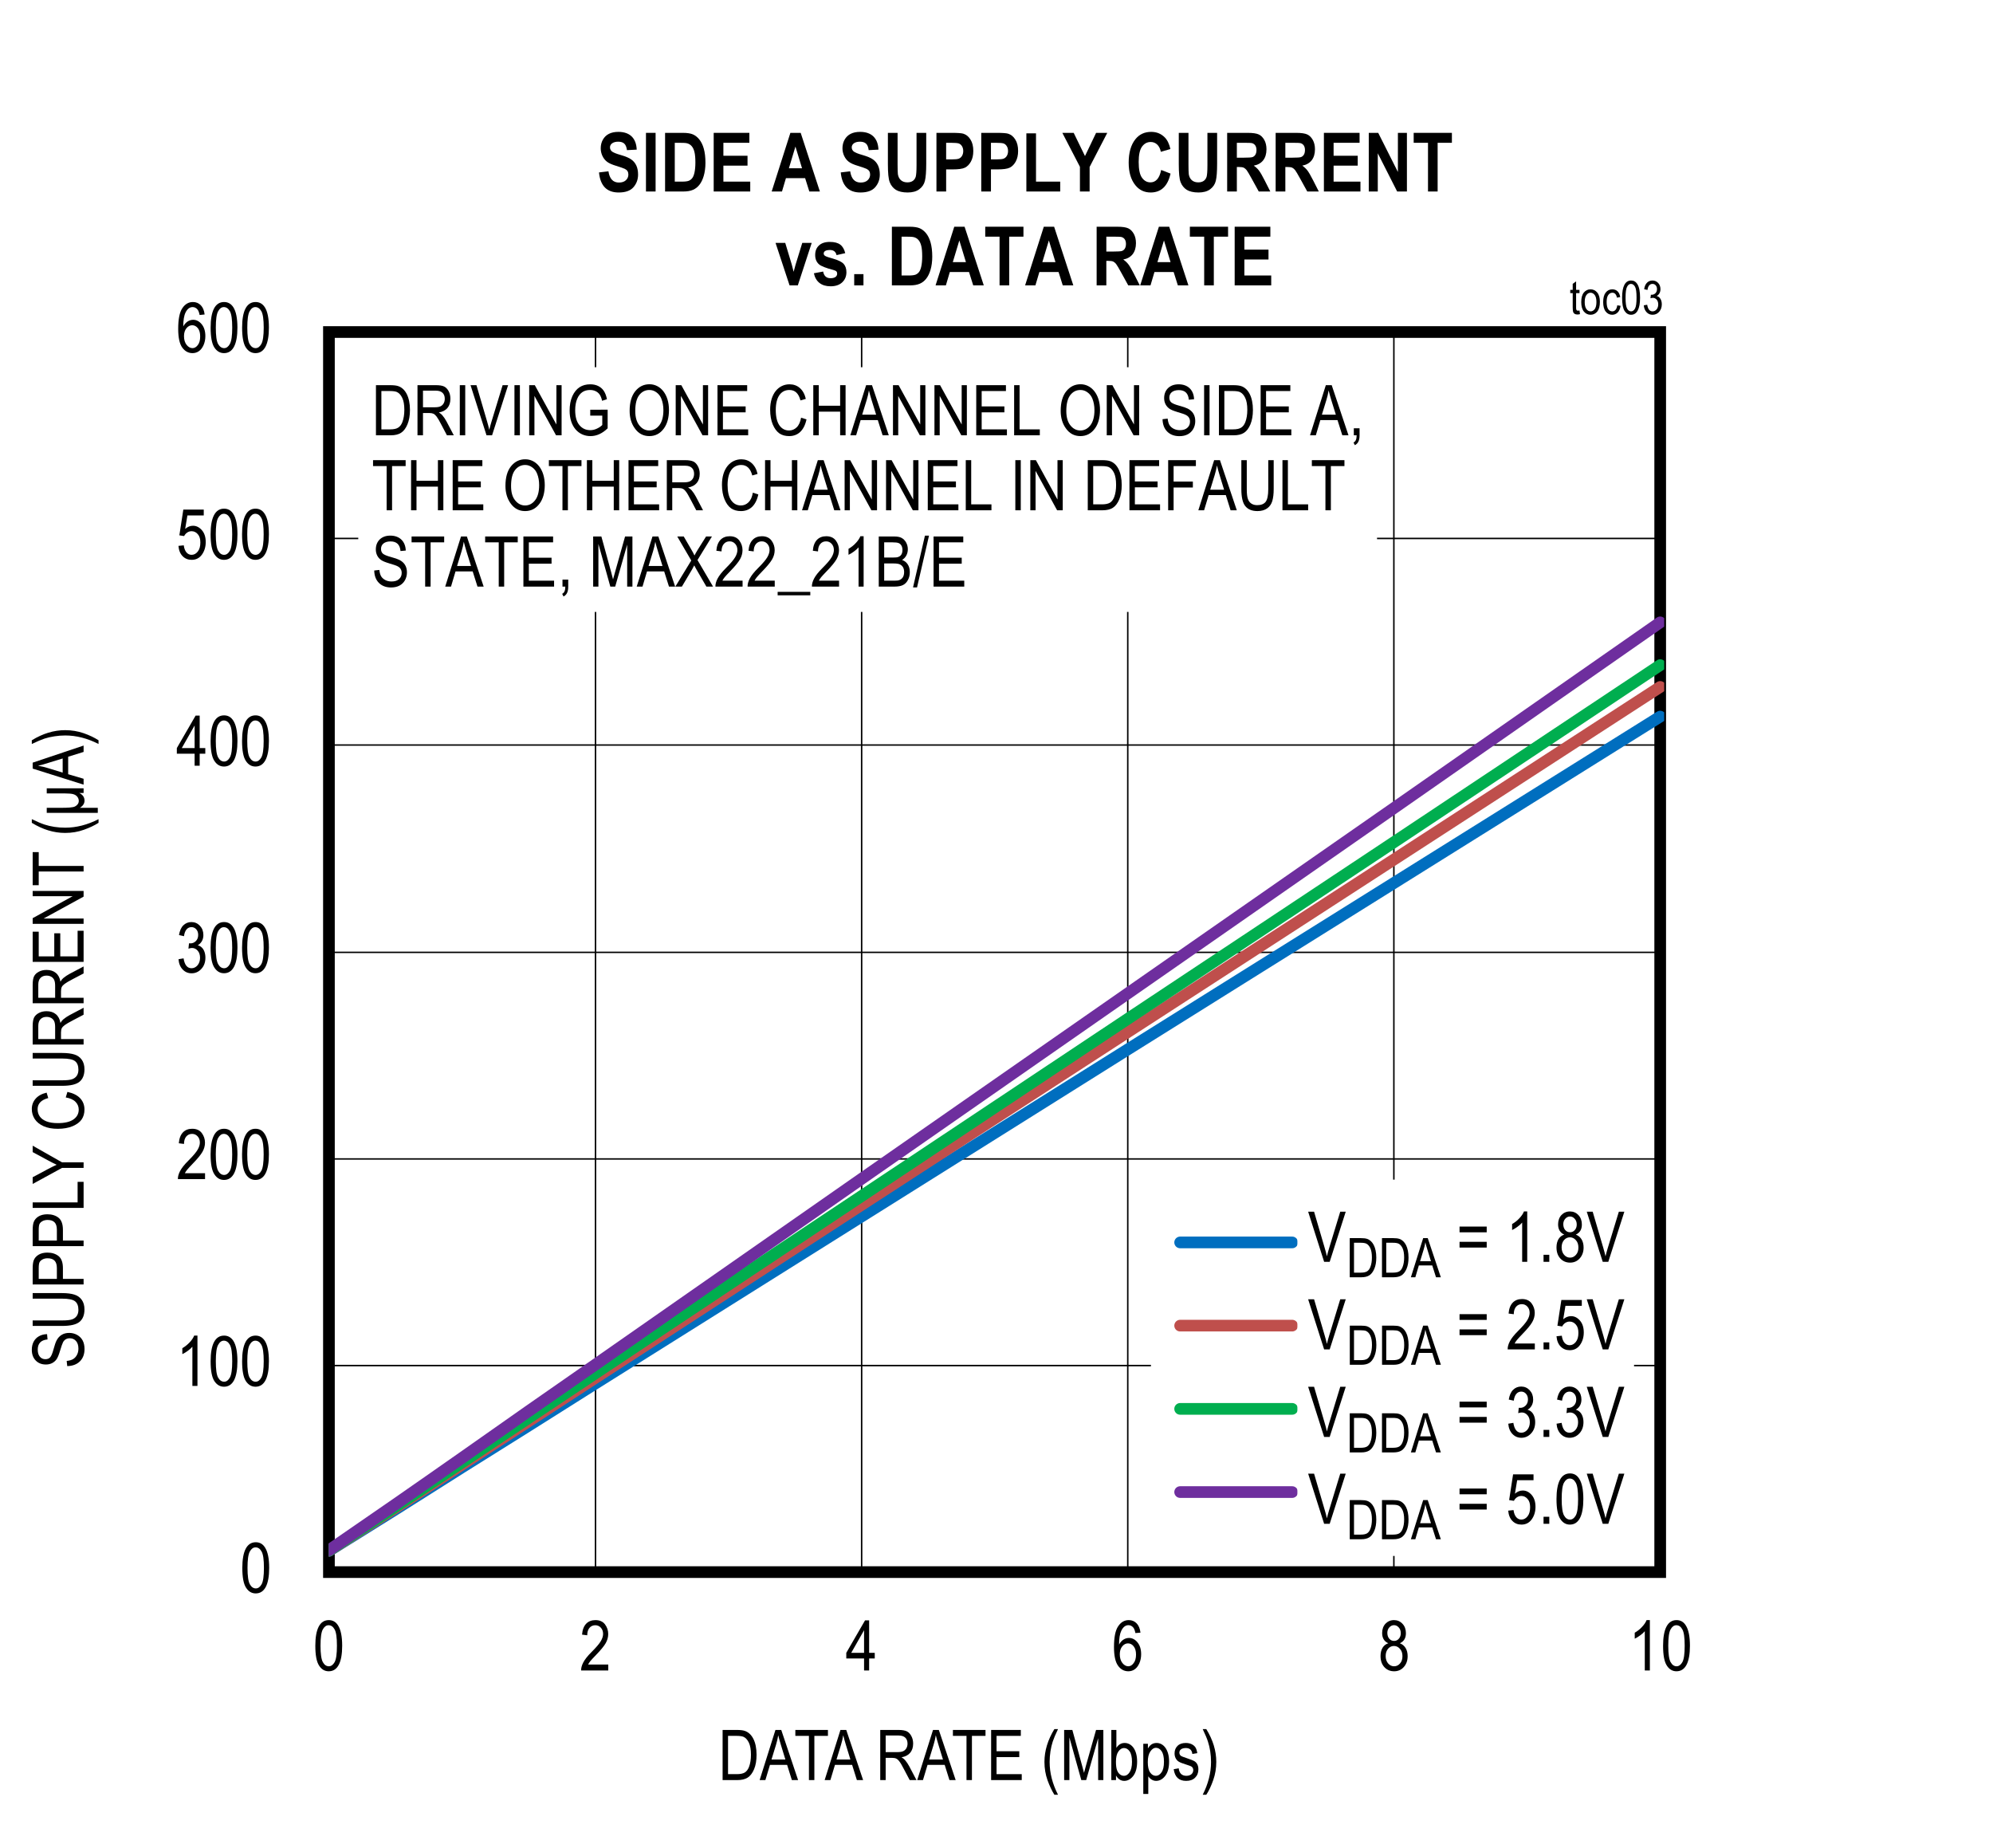 <?xml version="1.0" encoding="utf-8"?>
<svg height="623.802" id="svg1191" overflow="hidden" viewBox="0 0 504.492 467.852" width="672.656" xmlns="http://www.w3.org/2000/svg" xmlns:xlink="http://www.w3.org/1999/xlink"><rect x="0" y="0" width="504.492" height="467.852" fill="#333333" stroke="none"/><defs id="defs358"><clipPath id="clip1"><path d="M143.641 72 648.359 72 648.359 540 143.641 540Z" id="path343"/></clipPath><clipPath id="clip2"><path d="M226.988 252 565.051 252 565.051 467 226.988 467Z" id="path346"/></clipPath><clipPath id="clip3"><path d="M226.988 244 565.051 244 565.051 467 226.988 467Z" id="path349"/></clipPath><clipPath id="clip4"><path d="M226.988 239 565.051 239 565.051 467 226.988 467Z" id="path352"/></clipPath><clipPath id="clip5"><path d="M226.988 228 565.051 228 565.051 467 226.988 467Z" id="path355"/></clipPath><g id="g341"><symbol id="glyph0-0" overflow="visible"><path d="M3.75-11.078 0.375-11.078 0.375 0 3.75 0ZM3.344-10.719 3.344-0.453 0.781-0.453 0.781-10.719Z" id="path2"/></symbol><symbol id="glyph0-1" overflow="visible"><path d="M0.578-6.266C0.578-3.875 0.891-2.203 1.531-1.234 2.156-0.266 2.969 0.203 3.969 0.203 6.219 0.203 7.375-2.031 7.375-6.266 7.375-8.625 7.016-10.344 6.328-11.406 5.766-12.312 4.984-12.75 3.984-12.75 1.734-12.75 0.578-10.516 0.578-6.266ZM1.891-6.266C1.891-8.297 2.078-9.688 2.469-10.391 2.859-11.094 3.344-11.453 3.922-11.453 4.562-11.453 5.062-11.109 5.453-10.406 5.859-9.703 6.047-8.328 6.047-6.266 6.047-4.219 5.859-2.844 5.469-2.125 5.078-1.422 4.578-1.062 4-1.062 3.391-1.062 2.875-1.406 2.484-2.109 2.094-2.812 1.891-4.203 1.891-6.266Z" id="path5"/></symbol><symbol id="glyph0-2" overflow="visible"><path d="M2.203-1.5C2.344-1.781 2.531-2.062 2.75-2.344 2.969-2.625 3.469-3.156 4.219-3.938 5.422-5.172 6.234-6.172 6.656-6.906 7.078-7.641 7.297-8.422 7.297-9.234 7.297-10.141 7.016-10.953 6.484-11.672 5.938-12.391 5.141-12.75 4.062-12.75 2.125-12.75 0.859-11.516 0.672-9.078L1.984-8.906C1.984-9.734 2.188-10.359 2.562-10.797 2.938-11.234 3.422-11.453 4.031-11.453 4.578-11.453 5.047-11.25 5.422-10.844 5.797-10.438 6-9.922 6-9.266 6-8.703 5.812-8.094 5.438-7.453 5.062-6.797 4.281-5.875 3.094-4.688 2.062-3.672 1.375-2.781 0.984-2.031 0.594-1.281 0.422-0.609 0.438 0L7.312 0 7.312-1.5Z" id="path8"/></symbol><symbol id="glyph0-3" overflow="visible"><path d="M0.594-3.344C0.672-2.266 1.031-1.391 1.641-0.75 2.266-0.094 3.016 0.219 3.906 0.219 4.859 0.219 5.688-0.141 6.375-0.891 7.062-1.625 7.406-2.578 7.406-3.75 7.406-4.844 7.047-5.781 6.5-6.297 6.219-6.578 5.875-6.766 5.469-6.875 6.359-7.391 6.891-8.297 6.891-9.453 6.891-10.406 6.594-11.188 6.016-11.812 5.422-12.438 4.703-12.75 3.859-12.75 3.062-12.75 2.375-12.469 1.812-11.922 1.25-11.359 0.891-10.531 0.719-9.453L1.984-9.172C2.172-10.719 2.906-11.469 3.875-11.469 4.359-11.469 4.75-11.281 5.078-10.922 5.406-10.562 5.578-10.094 5.578-9.484 5.578-8.844 5.375-8.328 4.984-7.938 4.594-7.547 4.094-7.312 3.453-7.359L3.25-7.375 3.109-6.016C3.469-6.125 3.766-6.188 4.016-6.188 4.578-6.188 5.062-5.953 5.453-5.5 5.844-5.062 6.047-4.453 6.047-3.719 6.047-2.938 5.828-2.297 5.406-1.797 4.984-1.312 4.469-1.062 3.891-1.062 2.812-1.062 2.141-1.891 1.875-3.562Z" id="path11"/></symbol><symbol id="glyph0-4" overflow="visible"><path d="M5.953-3.047 7.375-3.047 7.375-4.469 5.953-4.469 5.953-12.688 4.922-12.688 0.172-4.469 0.172-3.047 4.672-3.047 4.672 0 5.953 0ZM4.672-10.188 4.672-4.469 1.422-4.469Z" id="path14"/></symbol><symbol id="glyph0-5" overflow="visible"><path d="M0.578-3.328C0.672-2.219 1.016-1.344 1.641-0.719 2.25-0.094 3.016 0.203 3.922 0.203 5 0.203 5.875-0.219 6.516-1.109 7.156-2 7.484-3.062 7.484-4.297 7.484-5.562 7.156-6.562 6.516-7.297 5.859-8.047 5.125-8.422 4.25-8.422 3.547-8.422 2.891-8.156 2.281-7.625L2.844-11.031 6.984-11.031 6.984-12.516 1.812-12.516 0.812-6 2.016-5.812C2.406-6.578 3.125-7.047 3.891-7.047 4.531-7.047 5.062-6.781 5.484-6.281 5.922-5.797 6.125-5.094 6.125-4.188 6.125-3.219 5.922-2.453 5.469-1.891 5.031-1.344 4.516-1.062 3.906-1.062 2.938-1.062 2.125-1.844 1.922-3.469Z" id="path17"/></symbol><symbol id="glyph0-6" overflow="visible"><path d="M7.219-9.578C7.094-10.609 6.766-11.391 6.234-11.938 5.703-12.484 5.047-12.75 4.25-12.75 3.156-12.75 2.266-12.234 1.562-11.172 0.859-10.141 0.516-8.391 0.516-5.938 0.516-3.734 0.859-2.141 1.547-1.203 2.219-0.266 3.094 0.203 4.141 0.203 5.312 0.203 6.312-0.422 6.922-1.797 7.234-2.5 7.391-3.266 7.391-4.109 7.391-5.375 7.078-6.359 6.469-7.109 5.859-7.859 5.141-8.234 4.312-8.234 3.312-8.234 2.375-7.656 1.797-6.547 1.797-8.109 1.984-9.281 2.375-10.078 2.828-11 3.422-11.469 4.172-11.469 4.656-11.469 5.062-11.266 5.406-10.859 5.641-10.578 5.812-10.109 5.938-9.469ZM1.984-4.109C1.984-4.953 2.203-5.625 2.609-6.109 3.016-6.609 3.5-6.859 4.062-6.859 4.625-6.859 5.109-6.609 5.5-6.109 5.891-5.625 6.094-4.922 6.094-4.016 6.094-3.094 5.891-2.375 5.484-1.859 5.094-1.328 4.656-1.062 4.141-1.062 3.578-1.062 3.078-1.344 2.641-1.891 2.203-2.453 1.984-3.188 1.984-4.109Z" id="path20"/></symbol><symbol id="glyph0-7" overflow="visible"><path d="M2.547-6.891C1.312-6.5 0.578-5.359 0.578-3.656 0.578-2.5 0.891-1.562 1.547-0.844 2.203-0.141 3.031 0.203 4.016 0.203 4.984 0.203 5.797-0.141 6.438-0.844 7.094-1.562 7.438-2.484 7.438-3.625 7.438-5.25 6.734-6.391 5.469-6.891 6.5-7.359 7-8.203 7-9.438 7-10.406 6.719-11.203 6.141-11.812 5.562-12.438 4.844-12.75 3.984-12.75 3.125-12.75 2.406-12.438 1.828-11.844 1.266-11.234 0.984-10.438 0.984-9.484 0.984-8.203 1.516-7.344 2.547-6.891ZM2.297-9.531C2.297-10.078 2.469-10.531 2.797-10.906 3.141-11.281 3.531-11.469 3.984-11.469 4.453-11.469 4.844-11.281 5.188-10.891 5.531-10.516 5.703-10.031 5.703-9.438 5.703-8.859 5.531-8.391 5.203-8.031 4.875-7.656 4.484-7.484 4.016-7.484 3.531-7.484 3.125-7.656 2.797-8.031 2.469-8.406 2.297-8.906 2.297-9.531ZM1.875-3.656C1.875-4.422 2.078-5.016 2.484-5.5 2.891-5.969 3.391-6.203 3.969-6.203 4.562-6.203 5.062-5.969 5.484-5.484 5.922-5.016 6.125-4.391 6.125-3.609 6.125-2.844 5.922-2.219 5.5-1.766 5.094-1.297 4.594-1.062 4.016-1.062 3.422-1.062 2.922-1.297 2.5-1.781 2.094-2.25 1.875-2.891 1.875-3.656Z" id="path23"/></symbol><symbol id="glyph0-8" overflow="visible"><path d="M4.562-12.75C4.344-12.188 3.969-11.625 3.422-11.047 2.891-10.453 2.266-9.969 1.562-9.562L1.562-8.047C1.969-8.234 2.438-8.516 2.922-8.875 3.422-9.234 3.812-9.578 4.109-9.938L4.109 0 5.391 0 5.391-12.75Z" id="path26"/></symbol><symbol id="glyph0-9" overflow="visible"><path d="M4.844 0C5.922 0 6.781-0.203 7.438-0.625 8.109-1.047 8.641-1.766 9.062-2.75 9.484-3.766 9.703-4.984 9.703-6.422 9.703-9.719 8.516-11.859 6.719-12.453 6.25-12.609 5.578-12.688 4.688-12.688L1.094-12.688 1.094 0ZM4.656-11.203C5.453-11.203 6.031-11.109 6.406-10.953 6.953-10.688 7.406-10.203 7.75-9.469 8.109-8.734 8.281-7.719 8.281-6.438 8.281-5.234 8.109-4.203 7.781-3.344 7.531-2.688 7.172-2.219 6.719-1.938 6.266-1.641 5.578-1.5 4.688-1.5L2.469-1.5 2.469-11.203Z" id="path29"/></symbol><symbol id="glyph0-10" overflow="visible"><path d="M2.5-5.641 4.094-5.641C4.547-5.641 4.906-5.562 5.156-5.453 5.422-5.312 5.688-5.078 5.953-4.734 6.234-4.375 6.641-3.672 7.172-2.641L8.562 0 10.297 0 8.484-3.453C8.172-4.047 7.797-4.594 7.391-5.078 7.203-5.312 6.906-5.547 6.516-5.781 8.422-6.094 9.438-7.328 9.438-9.234 9.438-9.969 9.297-10.609 9-11.156 8.703-11.703 8.328-12.109 7.859-12.344 7.406-12.578 6.688-12.688 5.734-12.688L1.109-12.688 1.109 0 2.5 0ZM5.781-11.297C7.266-11.297 8.016-10.516 8.016-9.234 8.016-8.344 7.594-7.641 6.922-7.328 6.594-7.172 6.109-7.094 5.453-7.094L2.5-7.094 2.5-11.297Z" id="path32"/></symbol><symbol id="glyph0-11" overflow="visible"><path d="M2.766-12.688 1.391-12.688 1.391 0 2.766 0Z" id="path35"/></symbol><symbol id="glyph0-12" overflow="visible"><path d="M9.578-12.688 8.188-12.688 5.375-3.469C5.156-2.781 4.984-2.094 4.812-1.391 4.656-2.062 4.484-2.75 4.266-3.469L1.562-12.688 0.062-12.688 4.109 0 5.516 0Z" id="path38"/></symbol><symbol id="glyph0-13" overflow="visible"><path d="M2.406-9.969 7.875 0 9.281 0 9.281-12.688 7.969-12.688 7.969-2.734 2.5-12.688 1.078-12.688 1.078 0 2.406 0Z" id="path41"/></symbol><symbol id="glyph0-14" overflow="visible"><path d="M9.078-2.609C8.75-2.266 8.297-1.953 7.719-1.688 7.156-1.422 6.609-1.297 6.062-1.297 4.922-1.297 4-1.719 3.297-2.562 2.578-3.406 2.219-4.688 2.219-6.375 2.219-8.609 2.953-10.188 4.031-10.922 4.578-11.297 5.234-11.469 6-11.469 7.031-11.469 7.891-11.047 8.406-10.328 8.656-9.969 8.875-9.453 9.031-8.734L10.266-9.141C9.891-10.953 9.172-11.922 8.031-12.484 7.453-12.766 6.781-12.906 6.031-12.906 3.953-12.906 2.438-11.953 1.5-9.906 1.047-8.875 0.812-7.672 0.812-6.281 0.781-2.188 3.094 0.219 6.109 0.203 7.641 0.203 9.078-0.453 10.438-1.766L10.438-6.484 6.031-6.469 6.031-4.984 9.078-4.984Z" id="path44"/></symbol><symbol id="glyph0-15" overflow="visible"><path d="" id="path47"/></symbol><symbol id="glyph0-16" overflow="visible"><path d="M0.734-6.188C0.734-4.469 1.156-3 2.016-1.797 2.938-0.453 4.188 0.203 5.719 0.203 7.234 0.203 8.469-0.438 9.406-1.734 10.266-2.922 10.672-4.453 10.688-6.344 10.719-10.438 8.453-12.953 5.719-12.922 4.297-12.906 3.125-12.344 2.172-11.172 1.219-10.016 0.734-8.344 0.734-6.188ZM2.156-6.156C2.156-7.969 2.5-9.312 3.156-10.172 3.844-11.047 4.688-11.469 5.734-11.469 6.375-11.469 6.969-11.281 7.516-10.875 8.062-10.484 8.484-9.953 8.75-9.297 9.094-8.438 9.281-7.469 9.281-6.375 9.281-4.688 8.922-3.406 8.25-2.531 7.562-1.656 6.719-1.219 5.703-1.219 4.719-1.219 3.875-1.656 3.188-2.516 2.5-3.375 2.156-4.594 2.156-6.156Z" id="path50"/></symbol><symbol id="glyph0-17" overflow="visible"><path d="M8.922-1.5 2.531-1.5 2.531-5.812 8.281-5.812 8.281-7.312 2.531-7.312 2.531-11.203 8.672-11.203 8.672-12.688 1.156-12.688 1.156 0 8.922 0Z" id="path53"/></symbol><symbol id="glyph0-18" overflow="visible"><path d="M8.516-4.453C8.328-3.375 7.953-2.547 7.406-2.016 6.859-1.484 6.219-1.219 5.469-1.219 4.453-1.219 3.641-1.656 3.031-2.516 2.422-3.391 2.109-4.688 2.109-6.438 2.125-9.891 3.547-11.484 5.578-11.469 6.984-11.469 7.906-10.594 8.359-8.828L9.719-9.219C9.438-10.422 8.922-11.344 8.203-11.969 7.484-12.594 6.609-12.906 5.609-12.906 2.891-12.922 0.672-10.625 0.688-6.438 0.703-5.016 0.906-3.797 1.344-2.75 1.781-1.719 2.344-0.969 3.016-0.484 3.703-0.016 4.531 0.203 5.5 0.203 7.688 0.203 9.281-1.172 9.891-4.031Z" id="path56"/></symbol><symbol id="glyph0-19" overflow="visible"><path d="M2.5-5.984 7.906-5.984 7.906 0 9.281 0 9.281-12.688 7.906-12.688 7.906-7.484 2.5-7.484 2.5-12.688 1.109-12.688 1.109 0 2.5 0Z" id="path59"/></symbol><symbol id="glyph0-20" overflow="visible"><path d="M2.594-3.844 6.938-3.844 8.156 0 9.719 0 5.469-12.688 3.984-12.688-0.016 0 1.453 0ZM4.125-8.938C4.375-9.734 4.562-10.547 4.688-11.359 4.844-10.688 5.094-9.812 5.422-8.734L6.516-5.219 2.984-5.219Z" id="path62"/></symbol><symbol id="glyph0-21" overflow="visible"><path d="M7.547-1.5 2.422-1.5 2.422-12.688 1.047-12.688 1.047 0 7.547 0Z" id="path65"/></symbol><symbol id="glyph0-22" overflow="visible"><path d="M0.656-4.078C0.688-2.75 1.078-1.703 1.844-0.938 2.609-0.172 3.641 0.219 4.922 0.219 6.578 0.219 7.75-0.422 8.438-1.609 8.766-2.203 8.938-2.859 8.938-3.594 8.938-5.062 8.297-6.109 7.016-6.766 6.609-6.969 5.891-7.219 4.859-7.5 3.812-7.781 3.141-8.078 2.828-8.359 2.531-8.641 2.375-9.047 2.375-9.547 2.375-10.656 3.219-11.438 4.781-11.438 6.312-11.438 7.172-10.656 7.312-9L8.641-9.125C8.562-11.453 7.078-12.906 4.734-12.906 3.609-12.906 2.719-12.578 2.047-11.938 1.391-11.281 1.062-10.438 1.062-9.406 1.062-8.266 1.547-7.344 2.375-6.75 2.781-6.453 3.484-6.172 4.469-5.875 5.562-5.562 6.281-5.312 6.609-5.125 6.953-4.938 7.203-4.719 7.359-4.438 7.531-4.156 7.609-3.828 7.609-3.453 7.609-2.812 7.391-2.297 6.922-1.891 6.484-1.484 5.844-1.297 5.016-1.297 3.875-1.297 2.922-1.812 2.422-2.578 2.188-2.969 2.031-3.516 1.953-4.219Z" id="path68"/></symbol><symbol id="glyph0-23" overflow="visible"><path d="M2.031 0C2.016 1.078 1.75 1.562 1.234 1.828L1.578 2.5C2.359 2.094 2.766 1.375 2.766 0L2.766-1.781 1.312-1.781 1.312 0Z" id="path71"/></symbol><symbol id="glyph0-24" overflow="visible"><path d="M5.172-11.203 8.609-11.203 8.609-12.688 0.359-12.688 0.359-11.203 3.797-11.203 3.797 0 5.172 0Z" id="path74"/></symbol><symbol id="glyph0-25" overflow="visible"><path d="M2.406-10.812 5.422 0 6.656 0 9.688-10.625 9.688 0 11.016 0 11.016-12.688 9.156-12.688 6.672-3.859C6.422-2.969 6.234-2.297 6.109-1.828L5.625-3.703 3.156-12.688 1.078-12.688 1.078 0 2.406 0Z" id="path77"/></symbol><symbol id="glyph0-26" overflow="visible"><path d="M4.344-4.422C4.438-4.594 4.609-4.922 4.844-5.375 5-5.062 5.141-4.781 5.297-4.531L7.922 0 9.609 0 5.672-6.719 9.328-12.688 7.844-12.688 5.734-9.328C5.406-8.812 5.141-8.328 4.906-7.875 4.75-8.25 4.469-8.766 4.078-9.438L2.188-12.688 0.547-12.688 4.094-6.609 0.062 0 1.719 0Z" id="path80"/></symbol><symbol id="glyph0-27" overflow="visible"><path d="M8.172 2.203 8.172 1.328-0.094 1.328-0.094 2.203Z" id="path83"/></symbol><symbol id="glyph0-28" overflow="visible"><path d="M5.047 0C5.953 0 6.672-0.125 7.203-0.391 7.734-0.656 8.156-1.078 8.453-1.656 8.781-2.234 8.938-2.906 8.938-3.688 8.938-5.234 8.188-6.312 6.984-6.75 7.906-7.312 8.438-8.281 8.438-9.453 8.438-10.094 8.281-10.656 8-11.172 7.703-11.703 7.312-12.078 6.859-12.328 6.406-12.578 5.766-12.688 4.984-12.688L1.078-12.688 1.078 0ZM4.531-11.203C5.297-11.203 5.812-11.141 6.109-11.016 6.406-10.906 6.641-10.688 6.812-10.391 6.984-10.094 7.078-9.719 7.078-9.25 7.078-8.281 6.672-7.719 5.953-7.484 5.703-7.391 5.297-7.359 4.703-7.359L2.453-7.359 2.453-11.203ZM4.859-5.859C5.562-5.859 6.094-5.781 6.422-5.625 6.75-5.469 7.016-5.234 7.219-4.906 7.406-4.578 7.5-4.172 7.5-3.688 7.5-2.656 7.094-1.953 6.297-1.656 6.031-1.547 5.609-1.5 5.047-1.5L2.453-1.5 2.453-5.859Z" id="path86"/></symbol><symbol id="glyph0-29" overflow="visible"><path d="M4.047-12.906 3.016-12.906 0 0.203 1.016 0.203Z" id="path89"/></symbol><symbol id="glyph0-30" overflow="visible"><path d="M0.797-8.922 0.797-7.469 7.672-7.469 7.672-8.922ZM0.797-5.062 0.797-3.609 7.672-3.609 7.672-5.062Z" id="path92"/></symbol><symbol id="glyph0-31" overflow="visible"><path d="M2.797-1.781 1.344-1.781 1.344 0 2.797 0Z" id="path95"/></symbol><symbol id="glyph1-0" overflow="visible"><path d="M3.75-11.078 0.375-11.078 0.375 0 3.75 0ZM3.344-10.703 3.344-0.453 0.781-0.453 0.781-10.703Z" id="path98"/></symbol><symbol id="glyph1-1" overflow="visible"><path d="M4.562-12.734C4.344-12.188 3.969-11.609 3.422-11.031 2.875-10.453 2.266-9.953 1.562-9.547L1.562-8.047C1.969-8.234 2.438-8.5 2.922-8.859 3.422-9.219 3.812-9.578 4.109-9.922L4.109 0 5.391 0 5.391-12.734Z" id="path101"/></symbol><symbol id="glyph1-2" overflow="visible"><path d="M0.578-6.25C0.578-3.875 0.891-2.203 1.516-1.234 2.156-0.266 2.969 0.203 3.969 0.203 6.219 0.203 7.359-2.031 7.359-6.25 7.359-8.609 7.016-10.328 6.328-11.406 5.75-12.297 4.969-12.734 3.984-12.734 1.734-12.734 0.578-10.516 0.578-6.25ZM1.891-6.25C1.891-8.297 2.078-9.672 2.469-10.375 2.859-11.094 3.344-11.453 3.922-11.453 4.547-11.453 5.062-11.094 5.453-10.406 5.844-9.703 6.047-8.328 6.047-6.25 6.047-4.219 5.844-2.844 5.453-2.125 5.062-1.422 4.578-1.062 4-1.062 3.391-1.062 2.875-1.406 2.469-2.109 2.078-2.812 1.891-4.203 1.891-6.25Z" id="path104"/></symbol><symbol id="glyph1-3" overflow="visible"><path d="M7.203-9.578C7.094-10.609 6.75-11.391 6.234-11.922 5.688-12.469 5.031-12.734 4.25-12.734 3.156-12.734 2.266-12.219 1.562-11.172 0.859-10.125 0.516-8.391 0.516-5.938 0.516-3.734 0.859-2.141 1.547-1.203 2.219-0.266 3.094 0.203 4.141 0.203 5.297 0.203 6.312-0.422 6.922-1.797 7.234-2.484 7.391-3.266 7.391-4.109 7.391-5.359 7.078-6.359 6.469-7.109 5.844-7.859 5.125-8.234 4.312-8.234 3.312-8.234 2.375-7.641 1.797-6.547 1.797-8.094 1.984-9.281 2.375-10.078 2.828-11 3.422-11.453 4.172-11.453 4.641-11.453 5.062-11.25 5.406-10.844 5.625-10.578 5.812-10.109 5.938-9.453ZM1.984-4.109C1.984-4.953 2.203-5.609 2.609-6.109 3.016-6.594 3.5-6.859 4.062-6.859 4.625-6.859 5.109-6.594 5.5-6.109 5.891-5.609 6.078-4.922 6.078-4.016 6.078-3.094 5.891-2.375 5.484-1.844 5.094-1.328 4.641-1.062 4.141-1.062 3.578-1.062 3.078-1.344 2.641-1.891 2.203-2.453 1.984-3.188 1.984-4.109Z" id="path107"/></symbol><symbol id="glyph1-4" overflow="visible"><path d="M4.844 0C5.906 0 6.781-0.203 7.438-0.625 8.094-1.047 8.641-1.75 9.062-2.75 9.484-3.75 9.688-4.969 9.688-6.406 9.688-9.719 8.516-11.844 6.703-12.453 6.25-12.609 5.578-12.688 4.688-12.688L1.094-12.688 1.094 0ZM4.641-11.188C5.453-11.188 6.031-11.094 6.406-10.938 6.953-10.688 7.391-10.188 7.75-9.453 8.094-8.719 8.266-7.719 8.266-6.422 8.266-5.219 8.109-4.203 7.781-3.344 7.531-2.688 7.172-2.219 6.719-1.922 6.25-1.641 5.578-1.5 4.688-1.5L2.469-1.5 2.469-11.188Z" id="path110"/></symbol><symbol id="glyph1-5" overflow="visible"><path d="M2.594-3.844 6.938-3.844 8.141 0 9.719 0 5.453-12.688 3.984-12.688-0.016 0 1.438 0ZM4.125-8.922C4.375-9.734 4.562-10.531 4.688-11.344 4.844-10.672 5.094-9.797 5.422-8.719L6.5-5.203 2.984-5.203Z" id="path113"/></symbol><symbol id="glyph1-6" overflow="visible"><path d="M5.172-11.188 8.609-11.188 8.609-12.688 0.359-12.688 0.359-11.188 3.797-11.188 3.797 0 5.172 0Z" id="path116"/></symbol><symbol id="glyph1-7" overflow="visible"><path d="" id="path119"/></symbol><symbol id="glyph1-8" overflow="visible"><path d="M2.484-5.625 4.078-5.625C4.547-5.625 4.906-5.562 5.156-5.438 5.422-5.312 5.688-5.078 5.953-4.719 6.234-4.375 6.641-3.672 7.172-2.641L8.562 0 10.281 0 8.469-3.453C8.156-4.047 7.797-4.578 7.391-5.062 7.188-5.297 6.891-5.531 6.5-5.766 8.406-6.094 9.438-7.312 9.438-9.234 9.438-9.953 9.281-10.594 8.984-11.141 8.688-11.703 8.312-12.094 7.859-12.328 7.391-12.562 6.688-12.688 5.734-12.688L1.109-12.688 1.109 0 2.484 0ZM5.781-11.281C7.266-11.281 8.016-10.5 8.016-9.219 8.016-8.328 7.594-7.625 6.922-7.312 6.578-7.156 6.094-7.078 5.453-7.078L2.484-7.078 2.484-11.281Z" id="path122"/></symbol><symbol id="glyph1-9" overflow="visible"><path d="M8.906-1.5 2.531-1.5 2.531-5.812 8.281-5.812 8.281-7.297 2.531-7.297 2.531-11.188 8.672-11.188 8.672-12.688 1.156-12.688 1.156 0 8.906 0Z" id="path125"/></symbol><symbol id="glyph1-10" overflow="visible"><path d="M4.312 3.719C2.891 0.938 2.188-1.812 2.188-4.578 2.188-6.391 2.484-8.25 2.969-9.734 3.219-10.5 3.656-11.547 4.312-12.906L3.391-12.906C1.719-10.172 0.875-7.406 0.875-4.609 0.875-2.953 1.141-1.391 1.656 0.047 2.188 1.5 2.766 2.719 3.391 3.719Z" id="path128"/></symbol><symbol id="glyph1-11" overflow="visible"><path d="M2.406-10.797 5.422 0 6.656 0 9.688-10.609 9.688 0 11 0 11-12.688 9.156-12.688 6.656-3.859C6.406-2.969 6.234-2.297 6.109-1.828L5.609-3.703 3.156-12.688 1.078-12.688 1.078 0 2.406 0Z" id="path131"/></symbol><symbol id="glyph1-12" overflow="visible"><path d="M2.109-1.156C2.625-0.25 3.328 0.203 4.203 0.203 5.062 0.203 5.828-0.219 6.484-1.062 7.125-1.906 7.453-3.109 7.453-4.656 7.469-7.75 6-9.422 4.266-9.391 3.422-9.391 2.75-8.984 2.203-8.156L2.203-12.688 0.922-12.688 0.922 0 2.109 0ZM2.094-4.656C2.094-5.781 2.297-6.641 2.703-7.219 3.125-7.828 3.594-8.109 4.125-8.109 4.688-8.109 5.172-7.828 5.562-7.266 5.953-6.703 6.156-5.812 6.156-4.609 6.156-3.438 5.938-2.547 5.531-1.953 5.125-1.359 4.672-1.078 4.141-1.078 3.375-1.078 2.703-1.578 2.359-2.531 2.188-3 2.094-3.719 2.094-4.656Z" id="path134"/></symbol><symbol id="glyph1-13" overflow="visible"><path d="M2.203-0.953C2.703-0.219 3.406 0.203 4.188 0.203 5.062 0.203 5.844-0.219 6.484-1.062 7.141-1.906 7.469-3.109 7.469-4.672 7.484-7.719 6.016-9.422 4.281-9.391 3.359-9.375 2.688-8.984 2.109-8L2.109-9.188 0.938-9.188 0.938 3.516 2.203 3.516ZM2.078-4.547C2.078-5.734 2.297-6.625 2.719-7.234 3.141-7.859 3.609-8.172 4.125-8.172 4.688-8.172 5.172-7.891 5.578-7.312 5.969-6.734 6.172-5.844 6.172-4.641 6.172-3.422 5.969-2.531 5.547-1.953 5.141-1.359 4.672-1.078 4.125-1.078 3.562-1.078 3.078-1.344 2.688-1.906 2.281-2.469 2.078-3.359 2.078-4.547Z" id="path137"/></symbol><symbol id="glyph1-14" overflow="visible"><path d="M0.453-2.75C0.734-0.766 1.781 0.203 3.594 0.203 4.547 0.203 5.312-0.047 5.859-0.594 6.422-1.141 6.703-1.844 6.703-2.719 6.703-3.672 6.344-4.375 5.719-4.766 5.406-4.953 4.719-5.234 3.672-5.578 2.891-5.828 2.438-6.016 2.281-6.125 2.031-6.328 1.891-6.594 1.891-6.938 1.891-7.625 2.438-8.109 3.531-8.109 4.516-8.109 5.062-7.609 5.172-6.609L6.422-6.812C6.328-7.453 6.172-7.938 5.953-8.281 5.734-8.609 5.406-8.891 4.969-9.094 4.547-9.297 4.062-9.391 3.5-9.391 2.609-9.391 1.922-9.156 1.422-8.656 0.922-8.172 0.672-7.531 0.672-6.75 0.672-5.844 1.062-5.094 1.719-4.672 2.062-4.453 2.719-4.203 3.719-3.891 4.391-3.688 4.828-3.516 5.016-3.375 5.266-3.172 5.406-2.891 5.406-2.531 5.406-1.688 4.766-1.078 3.656-1.078 2.547-1.078 1.859-1.703 1.719-2.984Z" id="path140"/></symbol><symbol id="glyph1-15" overflow="visible"><path d="M1.438 3.719C2.125 2.672 2.703 1.422 3.203-0.016 3.719-1.469 3.969-3 3.969-4.609 3.969-7.406 3.125-10.172 1.438-12.906L0.531-12.906C1.172-11.547 1.625-10.5 1.859-9.734 2.109-9 2.297-8.172 2.438-7.281 2.578-6.391 2.641-5.5 2.641-4.578 2.641-1.812 1.938 0.938 0.531 3.719Z" id="path143"/></symbol><symbol id="glyph1-16" overflow="visible"><path d="M2.484-5.984 7.906-5.984 7.906 0 9.281 0 9.281-12.688 7.906-12.688 7.906-7.469 2.484-7.469 2.484-12.688 1.109-12.688 1.109 0 2.484 0Z" id="path146"/></symbol><symbol id="glyph1-17" overflow="visible"><path d="M0.734-6.172C0.734-4.469 1.156-3 2-1.797 2.938-0.453 4.172 0.203 5.703 0.203 7.234 0.203 8.469-0.438 9.406-1.734 10.266-2.922 10.672-4.453 10.688-6.328 10.703-10.438 8.438-12.938 5.719-12.906 4.297-12.906 3.109-12.328 2.156-11.156 1.219-10 0.734-8.344 0.734-6.172ZM2.156-6.156C2.156-7.953 2.484-9.297 3.156-10.172 3.828-11.031 4.688-11.469 5.734-11.469 6.375-11.469 6.969-11.266 7.516-10.859 8.062-10.484 8.469-9.953 8.734-9.297 9.094-8.438 9.266-7.453 9.266-6.375 9.266-4.688 8.922-3.406 8.234-2.531 7.547-1.656 6.719-1.219 5.703-1.219 4.719-1.219 3.875-1.656 3.188-2.516 2.484-3.375 2.156-4.578 2.156-6.156Z" id="path149"/></symbol><symbol id="glyph1-18" overflow="visible"><path d="M8.5-4.453C8.328-3.359 7.953-2.547 7.406-2.016 6.859-1.484 6.219-1.219 5.469-1.219 4.453-1.219 3.641-1.656 3.031-2.516 2.406-3.391 2.109-4.688 2.109-6.422 2.125-9.891 3.547-11.469 5.578-11.469 6.969-11.469 7.906-10.578 8.359-8.812L9.703-9.203C9.422-10.422 8.906-11.328 8.188-11.953 7.469-12.594 6.609-12.891 5.609-12.906 2.875-12.906 0.672-10.609 0.688-6.422 0.703-5.016 0.906-3.797 1.344-2.75 1.781-1.719 2.344-0.953 3.016-0.484 3.703-0.016 4.531 0.203 5.5 0.203 7.688 0.203 9.281-1.172 9.891-4.016Z" id="path152"/></symbol><symbol id="glyph1-19" overflow="visible"><path d="M2.406-9.969 7.859 0 9.281 0 9.281-12.688 7.953-12.688 7.953-2.719 2.484-12.688 1.078-12.688 1.078 0 2.406 0Z" id="path155"/></symbol><symbol id="glyph1-20" overflow="visible"><path d="M7.531-1.5 2.406-1.5 2.406-12.688 1.031-12.688 1.031 0 7.531 0Z" id="path158"/></symbol><symbol id="glyph1-21" overflow="visible"><path d="M2.766-12.688 1.391-12.688 1.391 0 2.766 0Z" id="path161"/></symbol><symbol id="glyph1-22" overflow="visible"><path d="M2.594-5.766 7.469-5.766 7.469-7.266 2.594-7.266 2.594-11.188 8.234-11.188 8.234-12.688 1.219-12.688 1.219 0 2.594 0Z" id="path164"/></symbol><symbol id="glyph1-23" overflow="visible"><path d="M7.922-5.359C7.922-3.766 7.688-2.688 7.25-2.125 6.812-1.578 6.094-1.297 5.125-1.297 3.953-1.297 3.109-1.844 2.766-2.875 2.578-3.391 2.484-4.219 2.484-5.359L2.484-12.688 1.109-12.688 1.109-5.359C1.109-3.281 1.453-1.828 2.141-1.016 2.828-0.188 3.844 0.203 5.219 0.203 7.172 0.203 8.469-0.766 8.938-2.328 9.172-3.109 9.297-4.125 9.297-5.359L9.297-12.688 7.922-12.688Z" id="path167"/></symbol><symbol id="glyph2-0" overflow="visible"><path d="M0-0.391-11.25-0.391-11.25-3.812 0-3.812ZM-0.469-0.797-0.469-3.406-10.875-3.406-10.875-0.797Z" id="path170"/></symbol><symbol id="glyph2-1" overflow="visible"><path d="M-4.141-0.672-4.281-1.984C-3.57-2.055-3.02-2.219-2.625-2.469-2.227-2.715-1.91-3.07-1.672-3.531-1.43-3.996-1.312-4.52-1.312-5.094-1.312-5.926-1.516-6.57-1.922-7.031-2.324-7.488-2.852-7.719-3.5-7.719-3.883-7.719-4.219-7.633-4.5-7.469-4.789-7.301-5.023-7.051-5.203-6.719-5.379-6.383-5.633-5.652-5.969-4.531-6.258-3.539-6.551-2.832-6.844-2.406-7.145-1.988-7.523-1.66-7.984-1.422-8.449-1.191-8.973-1.078-9.547-1.078-10.598-1.078-11.453-1.41-12.109-2.078-12.773-2.754-13.109-3.664-13.109-4.812-13.109-5.59-12.949-6.273-12.641-6.859-12.328-7.449-11.879-7.91-11.297-8.234-10.723-8.566-10.039-8.742-9.25-8.766L-9.125-7.422C-9.965-7.348-10.594-7.09-11-6.656-11.402-6.227-11.609-5.629-11.609-4.859-11.609-4.066-11.426-3.461-11.062-3.047-10.707-2.629-10.246-2.422-9.688-2.422-9.164-2.422-8.762-2.57-8.484-2.875-8.191-3.176-7.898-3.863-7.609-4.938-7.328-5.977-7.074-6.707-6.859-7.125-6.535-7.77-6.102-8.254-5.562-8.578-5.031-8.91-4.387-9.078-3.641-9.078-2.91-9.078-2.238-8.902-1.625-8.562-1.02-8.219-0.555-7.746-0.234-7.156 0.074-6.562 0.234-5.84 0.234-5 0.234-3.695-0.156-2.652-0.938-1.875-1.727-1.102-2.797-0.699-4.141-0.672Z" id="path173"/></symbol><symbol id="glyph2-2" overflow="visible"><path d="M-12.891-8.047-12.891-9.453-5.438-9.453C-4.188-9.453-3.16-9.324-2.359-9.078-1.566-8.836-0.934-8.395-0.469-7.75-0.008-7.113 0.219-6.301 0.219-5.312 0.219-3.914-0.195-2.867-1.031-2.172-1.863-1.484-3.332-1.141-5.438-1.141L-12.891-1.141-12.891-2.531-5.453-2.531C-4.285-2.531-3.441-2.617-2.922-2.797-2.398-2.98-1.996-3.281-1.719-3.688-1.445-4.102-1.312-4.609-1.312-5.203-1.312-6.199-1.594-6.926-2.156-7.375-2.715-7.82-3.816-8.047-5.453-8.047Z" id="path176"/></symbol><symbol id="glyph2-3" overflow="visible"><path d="M0-1.141-12.891-1.141-12.891-5.125C-12.891-6.059-12.805-6.754-12.641-7.203-12.422-7.805-12.008-8.289-11.406-8.656-10.801-9.02-10.055-9.203-9.172-9.203-8.016-9.203-7.066-8.902-6.328-8.312-5.598-7.719-5.234-6.695-5.234-5.25L-5.234-2.547 0-2.547ZM-6.766-2.547-6.766-5.281C-6.766-6.133-6.957-6.758-7.344-7.156-7.727-7.559-8.316-7.766-9.109-7.766-9.617-7.766-10.051-7.664-10.406-7.469-10.77-7.27-11.02-7.027-11.156-6.75-11.289-6.477-11.359-5.977-11.359-5.25L-11.359-2.547Z" id="path179"/></symbol><symbol id="glyph2-4" overflow="visible"><path d="M0-1.062-12.891-1.062-12.891-2.453-1.516-2.453-1.516-7.656 0-7.656Z" id="path182"/></symbol><symbol id="glyph2-5" overflow="visible"><path d="M0-4.109-5.453-4.109-12.891-0.047-12.891-1.75-9-3.828C-8.227-4.23-7.504-4.594-6.828-4.906-7.492-5.215-8.25-5.602-9.094-6.062L-12.891-8.109-12.891-9.734-5.453-5.516 0-5.516Z" id="path185"/></symbol><symbol id="glyph2-6" overflow="visible"><path d="" id="path188"/></symbol><symbol id="glyph2-7" overflow="visible"><path d="M-4.516-8.641-4.094-10.047C-2.645-9.734-1.559-9.184-0.844-8.406-0.133-7.633 0.219-6.691 0.219-5.578 0.219-4.598-0.02-3.758-0.5-3.062-0.977-2.375-1.742-1.805-2.797-1.359-3.848-0.922-5.094-0.703-6.531-0.703-7.945-0.703-9.145-0.922-10.125-1.359-11.113-1.805-11.859-2.406-12.359-3.156-12.855-3.914-13.109-4.766-13.109-5.703-13.109-6.711-12.789-7.582-12.156-8.312-11.52-9.051-10.586-9.566-9.359-9.859L-8.953-8.484C-10.742-8.016-11.641-7.074-11.641-5.672-11.641-4.961-11.457-4.348-11.094-3.828-10.738-3.316-10.18-2.902-9.422-2.594-8.66-2.289-7.695-2.141-6.531-2.141-4.77-2.141-3.445-2.453-2.562-3.078-1.676-3.699-1.234-4.531-1.234-5.562-1.234-6.32-1.504-6.977-2.047-7.531-2.586-8.082-3.41-8.453-4.516-8.641Z" id="path191"/></symbol><symbol id="glyph2-8" overflow="visible"><path d="M0-1.141-12.891-1.141-12.891-5.812C-12.891-6.789-12.77-7.516-12.531-7.984-12.289-8.449-11.887-8.832-11.328-9.125-10.766-9.426-10.113-9.578-9.375-9.578-8.406-9.578-7.617-9.32-7.016-8.812-6.41-8.312-6.023-7.574-5.859-6.609-5.629-7.004-5.395-7.301-5.156-7.5-4.656-7.914-4.102-8.285-3.5-8.609L0-10.453 0-8.688-2.688-7.281C-3.727-6.738-4.43-6.324-4.797-6.047-5.16-5.773-5.406-5.508-5.531-5.25-5.652-4.988-5.719-4.621-5.719-4.156L-5.719-2.531 0-2.531ZM-7.203-2.531-7.203-5.531C-7.203-6.184-7.281-6.688-7.438-7.031-7.59-7.371-7.836-7.645-8.172-7.844-8.512-8.039-8.914-8.141-9.375-8.141-10.02-8.141-10.531-7.945-10.906-7.562-11.277-7.188-11.469-6.621-11.469-5.875L-11.469-2.531Z" id="path194"/></symbol><symbol id="glyph2-9" overflow="visible"><path d="M0-1.172-12.891-1.172-12.891-8.812-11.359-8.812-11.359-2.562-7.422-2.562-7.422-8.406-5.906-8.406-5.906-2.562-1.516-2.562-1.516-9.047 0-9.047Z" id="path197"/></symbol><symbol id="glyph2-10" overflow="visible"><path d="M0-1.094-12.891-1.094-12.891-2.531-2.766-8.094-12.891-8.094-12.891-9.422 0-9.422 0-7.984-10.125-2.438 0-2.438Z" id="path200"/></symbol><symbol id="glyph2-11" overflow="visible"><path d="M0-3.844-11.359-3.844-11.359-0.375-12.891-0.375-12.891-8.75-11.359-8.75-11.359-5.25 0-5.25Z" id="path203"/></symbol><symbol id="glyph2-12" overflow="visible"><path d="M3.781-3.453C2.781-2.805 1.539-2.215 0.062-1.688-1.414-1.156-2.992-0.891-4.672-0.891-7.523-0.891-10.336-1.742-13.109-3.453L-13.109-4.375C-11.734-3.719-10.664-3.262-9.906-3.016-9.145-2.766-8.305-2.566-7.391-2.422-6.484-2.285-5.57-2.219-4.656-2.219-1.844-2.219 0.969-2.938 3.781-4.375Z" id="path206"/></symbol><symbol id="glyph2-13" overflow="visible"><path d="M0 0.016-12.891-4.047-12.891-5.547 0-9.875 0-8.266-3.906-7.047-3.906-2.625 0-1.469ZM-5.297-3.031-5.297-6.609-8.859-5.516C-9.949-5.172-10.844-4.918-11.531-4.766-10.707-4.629-9.887-4.434-9.078-4.188Z" id="path209"/></symbol><symbol id="glyph2-14" overflow="visible"><path d="M3.781-1.469 3.781-0.531C0.969-1.965-1.844-2.688-4.656-2.688-5.57-2.688-6.484-2.613-7.391-2.469-8.305-2.332-9.145-2.137-9.906-1.891-10.664-1.641-11.734-1.184-13.109-0.531L-13.109-1.469C-10.336-3.176-7.523-4.031-4.672-4.031-3.035-4.031-1.477-3.773 0-3.266 1.465-2.754 2.727-2.152 3.781-1.469Z" id="path212"/></symbol><symbol id="glyph3-0" overflow="visible"><path d="M0-0.391-11.25-0.391-11.25-3.812 0-3.812ZM-0.469-0.797-0.469-3.406-10.875-3.406-10.875-0.797Z" id="path215"/></symbol><symbol id="glyph3-1" overflow="visible"><path d="M0-6.031-1.094-6.031C-0.207-5.594 0.234-4.945 0.234-4.094 0.234-3.375-0.156-2.77-0.938-2.281L3.594-2.281 3.594-1-9.328-1-9.328-2.281-5.375-2.281C-4.801-2.281-4.184-2.301-3.531-2.344-2.875-2.395-2.41-2.492-2.141-2.641-1.867-2.785-1.645-2.977-1.469-3.219-1.301-3.465-1.219-3.738-1.219-4.031-1.219-4.402-1.336-4.75-1.578-5.062-1.816-5.371-2.148-5.594-2.578-5.719-3.004-5.852-3.727-5.922-4.75-5.922L-9.328-5.922-9.328-7.219 0-7.219Z" id="path218"/></symbol><symbol id="glyph4-0" overflow="visible"><path d="M1.5 0 1.5-7.5 7.5-7.5 7.5 0ZM1.688-0.188 7.312-0.188 7.312-7.312 1.688-7.312Z" id="path221"/></symbol><symbol id="glyph4-1" overflow="visible"><path d="M0.75 2.391 0.625 1.406C0.852 1.465 1.055 1.5 1.234 1.5 1.461 1.5 1.645 1.457 1.781 1.375 1.926 1.301 2.047 1.195 2.141 1.062 2.199 0.945 2.312 0.68 2.469 0.266 2.477 0.211 2.508 0.129 2.562 0.016L0.188-6.219 1.328-6.219 2.625-2.625C2.789-2.164 2.941-1.68 3.078-1.172 3.199-1.66 3.348-2.133 3.516-2.594L4.844-6.219 5.891-6.219 3.531 0.109C3.27 0.785 3.07 1.254 2.938 1.516 2.75 1.867 2.527 2.125 2.281 2.281 2.039 2.445 1.754 2.531 1.422 2.531 1.223 2.531 0.996 2.48 0.75 2.391Z" id="path224"/></symbol><symbol id="glyph4-2" overflow="visible"><path d="M4.469 0 3.422 0 3.422-6.719C3.16-6.477 2.82-6.23 2.406-5.984 2-5.742 1.633-5.566 1.312-5.453L1.312-6.469C1.895-6.746 2.406-7.082 2.844-7.469 3.289-7.863 3.609-8.25 3.797-8.625L4.469-8.625Z" id="path227"/></symbol><symbol id="glyph4-3" overflow="visible"><path d="" id="path230"/></symbol><symbol id="glyph4-4" overflow="visible"><path d="M4.828 0 4.828-0.781C4.43-0.164 3.852 0.141 3.094 0.141 2.594 0.141 2.133 0.004 1.719-0.266 1.301-0.543 0.977-0.93 0.75-1.422 0.52-1.91 0.406-2.473 0.406-3.109 0.406-3.723 0.508-4.285 0.719-4.797 0.926-5.305 1.238-5.691 1.656-5.953 2.07-6.223 2.535-6.359 3.047-6.359 3.418-6.359 3.754-6.277 4.047-6.125 4.336-5.969 4.578-5.762 4.766-5.516L4.766-8.594 5.812-8.594 5.812 0ZM1.5-3.109C1.5-2.305 1.664-1.707 2-1.312 2.332-0.926 2.727-0.734 3.188-0.734 3.645-0.734 4.035-0.922 4.359-1.297 4.68-1.668 4.844-2.242 4.844-3.016 4.844-3.867 4.676-4.492 4.344-4.891 4.02-5.285 3.617-5.484 3.141-5.484 2.672-5.484 2.277-5.289 1.969-4.906 1.656-4.531 1.5-3.93 1.5-3.109Z" id="path233"/></symbol><symbol id="glyph4-5" overflow="visible"><path d="M4.859-0.766C4.461-0.43 4.082-0.195 3.719-0.062 3.363 0.07 2.977 0.141 2.562 0.141 1.875 0.141 1.348-0.023 0.984-0.359 0.617-0.691 0.438-1.117 0.438-1.641 0.438-1.941 0.504-2.219 0.641-2.469 0.773-2.727 0.957-2.93 1.188-3.078 1.414-3.23 1.672-3.348 1.953-3.422 2.148-3.48 2.461-3.539 2.891-3.594 3.73-3.684 4.359-3.805 4.766-3.953 4.766-4.098 4.766-4.188 4.766-4.219 4.766-4.652 4.664-4.961 4.469-5.141 4.195-5.367 3.793-5.484 3.266-5.484 2.773-5.484 2.41-5.395 2.172-5.219 1.93-5.051 1.754-4.746 1.641-4.312L0.609-4.453C0.699-4.887 0.859-5.242 1.078-5.516 1.293-5.785 1.609-5.992 2.016-6.141 2.418-6.285 2.891-6.359 3.422-6.359 3.949-6.359 4.383-6.293 4.719-6.172 5.051-6.047 5.297-5.887 5.453-5.703 5.605-5.516 5.719-5.273 5.781-4.984 5.809-4.805 5.828-4.48 5.828-4.016L5.828-2.609C5.828-1.629 5.848-1.008 5.891-0.75 5.941-0.488 6.035-0.238 6.172 0L5.062 0C4.957-0.215 4.887-0.473 4.859-0.766ZM4.766-3.125C4.379-2.969 3.805-2.832 3.047-2.719 2.609-2.656 2.301-2.582 2.125-2.5 1.945-2.426 1.805-2.316 1.703-2.172 1.609-2.023 1.562-1.855 1.562-1.672 1.562-1.391 1.664-1.152 1.875-0.969 2.09-0.781 2.406-0.688 2.812-0.688 3.215-0.688 3.578-0.773 3.891-0.953 4.211-1.129 4.445-1.375 4.594-1.688 4.707-1.926 4.766-2.273 4.766-2.734Z" id="path236"/></symbol><symbol id="glyph4-6" overflow="visible"><path d="M3.094-0.938 3.25-0.016C2.945 0.043 2.68 0.078 2.453 0.078 2.066 0.078 1.77 0.02 1.562-0.094 1.352-0.215 1.199-0.379 1.109-0.578 1.023-0.773 0.984-1.191 0.984-1.828L0.984-5.406 0.219-5.406 0.219-6.219 0.984-6.219 0.984-7.766 2.031-8.391 2.031-6.219 3.094-6.219 3.094-5.406 2.031-5.406 2.031-1.766C2.031-1.461 2.047-1.27 2.078-1.188 2.117-1.102 2.18-1.035 2.266-0.984 2.348-0.93 2.469-0.906 2.625-0.906 2.746-0.906 2.906-0.914 3.094-0.938Z" id="path239"/></symbol><symbol id="glyph4-7" overflow="visible"><path d="M6.047-1.016 6.047 0 0.359 0C0.359-0.246 0.398-0.492 0.484-0.734 0.629-1.117 0.859-1.5 1.172-1.875 1.492-2.246 1.957-2.68 2.562-3.172 3.496-3.941 4.129-4.551 4.453-5 4.785-5.445 4.953-5.867 4.953-6.266 4.953-6.68 4.801-7.031 4.5-7.312 4.195-7.602 3.805-7.75 3.328-7.75 2.816-7.75 2.41-7.598 2.109-7.297 1.805-6.992 1.648-6.57 1.641-6.031L0.562-6.141C0.633-6.949 0.91-7.566 1.391-7.984 1.879-8.41 2.535-8.625 3.359-8.625 4.18-8.625 4.832-8.395 5.312-7.938 5.789-7.477 6.031-6.91 6.031-6.234 6.031-5.891 5.957-5.551 5.812-5.219 5.676-4.895 5.441-4.543 5.109-4.172 4.785-3.805 4.246-3.305 3.5-2.672 2.863-2.141 2.449-1.773 2.266-1.578 2.086-1.391 1.941-1.199 1.828-1.016Z" id="path242"/></symbol><symbol id="glyph4-8" overflow="visible"><path d="M0.5-2.266 1.562-2.406C1.676-1.812 1.879-1.379 2.172-1.109 2.461-0.848 2.816-0.719 3.234-0.719 3.73-0.719 4.156-0.891 4.5-1.234 4.84-1.574 5.016-2.004 5.016-2.516 5.016-2.992 4.852-3.391 4.531-3.703 4.219-4.023 3.816-4.188 3.328-4.188 3.129-4.188 2.879-4.145 2.578-4.062L2.703-5C2.773-4.988 2.832-4.984 2.875-4.984 3.32-4.984 3.723-5.098 4.078-5.328 4.441-5.566 4.625-5.93 4.625-6.422 4.625-6.805 4.492-7.125 4.234-7.375 3.973-7.633 3.633-7.766 3.219-7.766 2.812-7.766 2.465-7.633 2.188-7.375 1.914-7.113 1.742-6.727 1.672-6.219L0.609-6.406C0.73-7.102 1.023-7.645 1.484-8.031 1.941-8.426 2.508-8.625 3.188-8.625 3.652-8.625 4.086-8.52 4.484-8.312 4.879-8.113 5.18-7.84 5.391-7.5 5.598-7.156 5.703-6.785 5.703-6.391 5.703-6.023 5.602-5.684 5.406-5.375 5.207-5.07 4.914-4.832 4.531-4.656 5.027-4.539 5.422-4.293 5.703-3.922 5.98-3.555 6.125-3.09 6.125-2.531 6.125-1.781 5.848-1.145 5.297-0.625 4.754-0.102 4.066 0.156 3.234 0.156 2.484 0.156 1.855-0.066 1.359-0.516 0.859-0.973 0.57-1.555 0.5-2.266Z" id="path245"/></symbol><symbol id="glyph4-9" overflow="visible"><path d="M3.875 0 3.875-2.062 0.156-2.062 0.156-3.031 4.078-8.594 4.938-8.594 4.938-3.031 6.094-3.031 6.094-2.062 4.938-2.062 4.938 0ZM3.875-3.031 3.875-6.891 1.188-3.031Z" id="path248"/></symbol><symbol id="glyph5-0" overflow="visible"><path d="M4.391-12.953 0.453-12.953 0.453 0 4.391 0ZM3.922-12.531 3.922-0.531 0.922-0.531 0.922-12.531Z" id="path251"/></symbol><symbol id="glyph5-1" overflow="visible"><path d="M0.625-4.828C0.953-1.438 2.609 0.25 5.594 0.25 7.297 0.25 8.531-0.172 9.312-1.047 10.109-1.938 10.516-3.016 10.516-4.297 10.516-6.078 9.906-7.312 8.812-8.094 8.266-8.5 7.375-8.875 6.141-9.234 4.969-9.562 4.219-9.875 3.891-10.141 3.578-10.422 3.406-10.766 3.406-11.172 3.406-11.984 4.156-12.609 5.484-12.609 6.141-12.609 6.656-12.453 7-12.141 7.359-11.828 7.594-11.266 7.703-10.469L10.172-10.594C10.109-12.047 9.688-13.156 8.891-13.938 8.094-14.703 6.969-15.094 5.531-15.094 3.641-15.094 2.344-14.422 1.609-13.125 1.25-12.484 1.062-11.75 1.062-10.938 1.062-9.562 1.688-8.266 2.656-7.531 3.141-7.156 3.906-6.812 4.953-6.5 6.109-6.141 6.859-5.875 7.156-5.734 7.469-5.578 7.688-5.391 7.844-5.156 7.984-4.922 8.062-4.625 8.062-4.297 8.062-3.719 7.844-3.234 7.422-2.844 7-2.453 6.406-2.266 5.672-2.266 4.172-2.266 3.297-3.219 3.016-5.109Z" id="path254"/></symbol><symbol id="glyph5-2" overflow="visible"><path d="M3.609-14.844 1.172-14.844 1.172 0 3.609 0Z" id="path257"/></symbol><symbol id="glyph5-3" overflow="visible"><path d="M5.844 0C7.828 0 9-0.562 9.891-1.672 10.781-2.781 11.438-4.703 11.438-7.266 11.438-10.109 10.844-11.984 9.875-13.188 9.391-13.781 8.844-14.203 8.266-14.453 7.688-14.703 6.844-14.844 5.703-14.844L1.219-14.844 1.219 0ZM4.781-12.328C5.766-12.328 6.438-12.297 6.781-12.203 7.703-11.969 8.359-11.25 8.656-9.984 8.812-9.344 8.891-8.484 8.891-7.375 8.891-5.266 8.562-4 8.094-3.391 7.875-3.094 7.578-2.875 7.234-2.719 6.875-2.578 6.312-2.5 5.516-2.5L3.672-2.5 3.672-12.328Z" id="path260"/></symbol><symbol id="glyph5-4" overflow="visible"><path d="M10.5-2.5 3.703-2.5 3.703-6.547 9.812-6.547 9.812-9.047 3.703-9.047 3.703-12.328 10.281-12.328 10.281-14.844 1.25-14.844 1.25 0 10.5 0Z" id="path263"/></symbol><symbol id="glyph5-5" overflow="visible"><path d="" id="path266"/></symbol><symbol id="glyph5-6" overflow="visible"><path d="M4.734-14.844 0 0 2.609 0 3.609-3.375 8.469-3.375 9.531 0 12.203 0 7.344-14.844ZM6.016-11.375 7.688-5.875 4.359-5.875Z" id="path269"/></symbol><symbol id="glyph5-7" overflow="visible"><path d="M1.219-6.922C1.219-4.703 1.359-3.172 1.688-2.344 2-1.531 2.531-0.875 3.234-0.422 3.953 0.016 4.953 0.25 6.219 0.25 7.438 0.25 8.422-0.016 9.156-0.562 9.906-1.125 10.391-1.844 10.594-2.719 10.812-3.609 10.922-5.047 10.922-7.047L10.922-14.844 8.469-14.844 8.469-6.625C8.469-5.156 8.391-4.188 8.266-3.734 8.125-3.297 7.891-2.938 7.531-2.688 7.172-2.438 6.719-2.312 6.141-2.312 4.812-2.312 3.969-3.062 3.75-4.359 3.703-4.734 3.672-5.562 3.672-6.797L3.672-14.844 1.219-14.844Z" id="path272"/></symbol><symbol id="glyph5-8" overflow="visible"><path d="M3.688-5.594 5.297-5.594C6.781-5.594 7.828-5.734 8.438-6.031 9.047-6.328 9.547-6.844 9.953-7.562 10.359-8.297 10.562-9.188 10.562-10.266 10.562-11.453 10.328-12.406 9.844-13.156 9.391-13.906 8.781-14.391 8.062-14.625 7.609-14.766 6.656-14.844 5.188-14.844L1.234-14.844 1.234 0 3.688 0ZM4.875-12.328C5.906-12.328 6.578-12.266 6.891-12.156 7.203-12.047 7.484-11.812 7.688-11.484 7.906-11.141 8.016-10.734 8.016-10.234 8.016-9.266 7.547-8.562 6.891-8.312 6.578-8.188 5.953-8.125 5.047-8.125L3.688-8.125 3.688-12.328Z" id="path275"/></symbol><symbol id="glyph5-9" overflow="visible"><path d="M9.875-2.5 3.75-2.5 3.75-14.719 1.312-14.719 1.312 0 9.875 0Z" id="path278"/></symbol><symbol id="glyph5-10" overflow="visible"><path d="M6.891-6.219 11.359-14.844 8.531-14.844 5.719-8.969 2.859-14.844-0.016-14.844 4.438-6.25 4.438 0 6.891 0Z" id="path281"/></symbol><symbol id="glyph5-11" overflow="visible"><path d="M9.031-5.453C8.609-3.266 7.625-2.312 6.328-2.312 5.453-2.312 4.734-2.703 4.172-3.5 3.609-4.281 3.344-5.609 3.344-7.484 3.344-9.281 3.625-10.578 4.188-11.359 4.766-12.141 5.484-12.531 6.391-12.531 7.641-12.531 8.641-11.656 8.953-10.047L11.375-10.75C11.078-12.062 10.594-13.047 9.938-13.703 9.016-14.625 7.891-15.094 6.516-15.094 4.844-15.094 3.516-14.484 2.516-13.234 1.375-11.812 0.812-9.828 0.812-7.297 0.812-4.891 1.375-2.984 2.516-1.578 3.5-0.359 4.781 0.25 6.375 0.25 8.891 0.25 10.672-1.219 11.406-4.531Z" id="path284"/></symbol><symbol id="glyph5-12" overflow="visible"><path d="M3.703-6.203 4.203-6.203C4.766-6.203 5.188-6.141 5.438-6.031 5.688-5.906 5.938-5.703 6.172-5.422 6.406-5.125 6.828-4.391 7.469-3.234L9.25 0 12.172 0 10.703-2.891C10.109-4.062 9.641-4.859 9.297-5.312 8.953-5.766 8.516-6.172 7.984-6.547 10.047-6.922 11.203-8.375 11.203-10.688 11.203-11.609 11.016-12.391 10.656-13.047 10.281-13.703 9.828-14.172 9.25-14.438 8.688-14.703 7.75-14.844 6.422-14.844L1.25-14.844 1.25 0 3.703 0ZM5.625-12.328C6.719-12.328 7.375-12.297 7.609-12.219 8.266-12 8.672-11.438 8.672-10.484 8.672-9.5 8.25-8.906 7.641-8.703 7.344-8.609 6.625-8.562 5.516-8.562L3.703-8.562 3.703-12.328Z" id="path287"/></symbol><symbol id="glyph5-13" overflow="visible"><path d="M3.547-9.672 8.453 0 10.922 0 10.922-14.844 8.641-14.844 8.641-4.938 3.656-14.844 1.266-14.844 1.266 0 3.547 0Z" id="path290"/></symbol><symbol id="glyph5-14" overflow="visible"><path d="M6.422-12.328 10.031-12.328 10.031-14.844 0.359-14.844 0.359-12.328 3.984-12.328 3.984 0 6.422 0Z" id="path293"/></symbol><symbol id="glyph5-15" overflow="visible"><path d="M9.25-10.75 6.859-10.75 5.172-5.266 4.672-3.438 4.203-5.266 2.547-10.75 0.094-10.75 3.641 0 5.734 0Z" id="path296"/></symbol><symbol id="glyph5-16" overflow="visible"><path d="M0.406-3.062C0.859-0.906 2.344 0.234 4.625 0.234 5.875 0.234 6.859-0.094 7.578-0.766 8.297-1.453 8.641-2.297 8.641-3.344 8.641-4.203 8.406-4.906 7.953-5.422 7.484-5.938 6.609-6.375 5.312-6.75 4.141-7.062 3.453-7.312 3.234-7.469 3-7.625 2.891-7.828 2.891-8.062 2.891-8.578 3.344-8.953 4.484-8.953 5.391-8.953 5.953-8.516 6.141-7.656L8.344-8.156C8.094-9.156 7.672-9.875 7.078-10.312 6.484-10.766 5.594-11 4.438-11 3.234-11 2.312-10.688 1.688-10.094 1.047-9.5 0.734-8.703 0.734-7.688 0.734-6.688 1.047-5.906 1.703-5.328 2.219-4.875 3.438-4.391 5.359-3.891 5.734-3.781 5.984-3.672 6.109-3.531 6.234-3.406 6.297-3.203 6.297-2.969 6.297-2.281 5.75-1.812 4.625-1.812 3.578-1.812 2.953-2.375 2.75-3.5Z" id="path299"/></symbol><symbol id="glyph5-17" overflow="visible"><path d="M3.562-2.844 1.219-2.844 1.219 0 3.562 0Z" id="path302"/></symbol><symbol id="glyph6-0" overflow="visible"><path d="M2.516-7.422 0.25-7.422 0.25 0 2.516 0ZM2.25-7.172 2.25-0.312 0.531-0.312 0.531-7.172Z" id="path305"/></symbol><symbol id="glyph6-1" overflow="visible"><path d="M2.531-0.938C2.375-0.906 2.25-0.891 2.156-0.891 1.953-0.891 1.828-0.969 1.75-1.109 1.688-1.203 1.672-1.422 1.672-1.75L1.672-5.344 2.531-5.344 2.531-6.156 1.672-6.156 1.672-8.312 0.812-7.688 0.812-6.156 0.188-6.156 0.188-5.344 0.812-5.344 0.812-1.797C0.812-1.188 0.859-0.781 0.922-0.578 0.984-0.375 1.109-0.219 1.297-0.094 1.469 0.016 1.719 0.078 2.016 0.078 2.203 0.078 2.406 0.047 2.656-0.016Z" id="path308"/></symbol><symbol id="glyph6-2" overflow="visible"><path d="M0.312-3.078C0.312-2.016 0.531-1.219 0.984-0.672 1.422-0.141 2 0.141 2.672 0.141 3.359 0.141 3.922-0.141 4.375-0.672 4.812-1.219 5.031-2.031 5.031-3.141 5.031-4.156 4.812-4.953 4.359-5.484 3.906-6.031 3.344-6.297 2.672-6.297 1.984-6.297 1.422-6.031 0.969-5.484 0.531-4.953 0.312-4.141 0.312-3.078ZM1.188-3.078C1.188-3.875 1.328-4.453 1.609-4.844 1.891-5.234 2.25-5.438 2.656-5.438 3.078-5.438 3.438-5.234 3.734-4.844 4.016-4.453 4.156-3.875 4.156-3.078 4.156-2.297 4.016-1.703 3.734-1.297 3.438-0.922 3.094-0.719 2.703-0.719 2.266-0.719 1.906-0.906 1.625-1.297 1.328-1.688 1.188-2.281 1.188-3.078Z" id="path311"/></symbol><symbol id="glyph6-3" overflow="visible"><path d="M3.938-2.25C3.812-1.203 3.312-0.719 2.672-0.719 2.25-0.719 1.906-0.906 1.641-1.281 1.391-1.656 1.25-2.266 1.25-3.109 1.25-3.906 1.391-4.5 1.672-4.875 1.938-5.25 2.297-5.438 2.719-5.438 3.281-5.438 3.703-5.031 3.859-4.188L4.688-4.344C4.484-5.641 3.734-6.297 2.688-6.297 2-6.297 1.453-6.031 1.016-5.484 0.594-4.953 0.375-4.156 0.375-3.078 0.375-2.031 0.578-1.219 1.016-0.672 1.438-0.141 1.984 0.141 2.656 0.141 3.188 0.141 3.656-0.047 4.047-0.438 4.438-0.828 4.672-1.391 4.781-2.125Z" id="path314"/></symbol><symbol id="glyph6-4" overflow="visible"><path d="M0.391-4.188C0.391-2.594 0.594-1.484 1.016-0.828 1.438-0.188 1.984 0.141 2.656 0.141 4.156 0.141 4.938-1.359 4.938-4.188 4.938-5.781 4.703-6.922 4.234-7.641 3.859-8.234 3.328-8.531 2.672-8.531 1.172-8.531 0.391-7.047 0.391-4.188ZM1.266-4.188C1.266-5.562 1.391-6.484 1.656-6.953 1.906-7.438 2.234-7.672 2.625-7.672 3.047-7.672 3.391-7.438 3.656-6.969 3.922-6.5 4.047-5.578 4.047-4.188 4.047-2.828 3.922-1.906 3.656-1.422 3.391-0.953 3.062-0.719 2.672-0.719 2.266-0.719 1.922-0.938 1.656-1.422 1.391-1.891 1.266-2.812 1.266-4.188Z" id="path317"/></symbol><symbol id="glyph6-5" overflow="visible"><path d="M0.391-2.25C0.453-1.516 0.688-0.938 1.109-0.5 1.516-0.062 2.016 0.141 2.609 0.141 3.266 0.141 3.812-0.094 4.266-0.594 4.719-1.094 4.953-1.734 4.953-2.516 4.953-3.25 4.719-3.875 4.344-4.219 4.172-4.406 3.938-4.531 3.656-4.609 4.266-4.953 4.609-5.562 4.609-6.328 4.609-6.969 4.422-7.484 4.031-7.906 3.625-8.328 3.156-8.531 2.594-8.531 2.047-8.531 1.594-8.344 1.219-7.984 0.828-7.609 0.594-7.062 0.484-6.328L1.328-6.141C1.453-7.172 1.938-7.672 2.594-7.672 2.922-7.672 3.188-7.562 3.406-7.312 3.625-7.078 3.734-6.75 3.734-6.359 3.734-5.922 3.594-5.578 3.344-5.312 3.078-5.062 2.734-4.891 2.312-4.922L2.188-4.938 2.078-4.031C2.312-4.094 2.516-4.141 2.688-4.141 3.062-4.141 3.391-3.984 3.656-3.688 3.906-3.391 4.047-2.984 4.047-2.5 4.047-1.969 3.906-1.531 3.625-1.203 3.328-0.875 2.984-0.719 2.609-0.719 1.875-0.719 1.438-1.266 1.25-2.391Z" id="path320"/></symbol><symbol id="glyph7-0" overflow="visible"><path d="M2.922-8.641 0.297-8.641 0.297 0 2.922 0ZM2.609-8.359 2.609-0.359 0.609-0.359 0.609-8.359Z" id="path323"/></symbol><symbol id="glyph7-1" overflow="visible"><path d="M3.781 0C4.609 0 5.281-0.156 5.797-0.484 6.312-0.812 6.734-1.375 7.062-2.141 7.406-2.938 7.562-3.875 7.562-5 7.562-7.578 6.641-9.25 5.234-9.719 4.875-9.844 4.344-9.906 3.656-9.906L0.844-9.906 0.844 0ZM3.625-8.734C4.25-8.734 4.703-8.656 5-8.531 5.422-8.344 5.766-7.953 6.047-7.375 6.312-6.812 6.453-6.016 6.453-5.016 6.453-4.078 6.328-3.281 6.062-2.609 5.875-2.094 5.594-1.734 5.234-1.5 4.875-1.281 4.344-1.172 3.656-1.172L1.922-1.172 1.922-8.734Z" id="path326"/></symbol><symbol id="glyph7-2" overflow="visible"><path d="M2.016-3 5.406-3 6.359 0 7.578 0 4.266-9.906 3.109-9.906 0 0 1.125 0ZM3.219-6.969C3.422-7.594 3.562-8.219 3.656-8.859 3.781-8.328 3.969-7.656 4.234-6.812L5.078-4.062 2.328-4.062Z" id="path329"/></symbol><symbol id="glyph8-0" overflow="visible"><path d="M2.922-8.656 0.297-8.656 0.297 0 2.922 0ZM2.609-8.359 2.609-0.359 0.609-0.359 0.609-8.359Z" id="path332"/></symbol><symbol id="glyph8-1" overflow="visible"><path d="M3.781 0C4.609 0 5.297-0.156 5.812-0.484 6.328-0.812 6.75-1.375 7.078-2.156 7.406-2.938 7.578-3.891 7.578-5.016 7.578-7.594 6.656-9.25 5.234-9.734 4.875-9.844 4.359-9.906 3.656-9.906L0.859-9.906 0.859 0ZM3.625-8.734C4.266-8.734 4.719-8.672 5-8.547 5.422-8.344 5.781-7.969 6.047-7.391 6.328-6.812 6.469-6.031 6.469-5.016 6.469-4.078 6.328-3.281 6.078-2.609 5.875-2.109 5.609-1.734 5.25-1.5 4.891-1.281 4.359-1.172 3.656-1.172L1.922-1.172 1.922-8.734Z" id="path335"/></symbol><symbol id="glyph8-2" overflow="visible"><path d="M2.016-3 5.422-3 6.359 0 7.594 0 4.266-9.906 3.109-9.906 0 0 1.125 0ZM3.219-6.969C3.422-7.609 3.562-8.234 3.656-8.875 3.781-8.344 3.969-7.656 4.234-6.812L5.078-4.062 2.328-4.062Z" id="path338"/></symbol></g></defs><g id="surface1" transform="translate(-143.789 -72.148)"><g clip-path="url(#clip1)" id="g362"><path d="M143.789 540.109 648.281 540.109 648.281 72.148 143.789 72.148Z" fill="#FFFFFF" fill-rule="evenodd" id="path360"/></g><path d="M227.051 141.922 564.031 141.922M227.051 194.199 564.031 194.199M227.051 246.5 564.031 246.5M227.051 298.789 564.031 298.789M227.051 351.27 564.031 351.27M227.051 403.559 564.031 403.559M227.051 455.809 564.031 455.809" fill="none" id="path364" stroke="#000000" stroke-linejoin="round" stroke-miterlimit="10" stroke-width="0.369" transform="matrix(1 0 0 -1 0 612)"/><path d="M227.051 455.809 227.051 141.922M294.531 455.809 294.531 141.922M361.898 455.809 361.898 141.922M429.262 455.809 429.262 141.922M496.621 455.809 496.621 141.922M564.031 455.809 564.031 141.922" fill="none" id="path366" stroke="#000000" stroke-linejoin="round" stroke-miterlimit="10" stroke-width="0.369" transform="matrix(1 0 0 -1 0 612)"/><path d="M227.051 141.922 564.039 141.922 564.039 455.809 227.051 455.809Z" fill="none" id="path368" stroke="#000000" stroke-miterlimit="8" stroke-width="2.954" transform="matrix(1 0 0 -1 0 612)"/><g clip-path="url(#clip2)" id="g372"><path d="M227.051 147.289C232.66 150.789 238.281 154.27 243.898 157.801 249.512 161.32 255.129 164.922 260.738 168.449 266.359 171.988 271.98 175.469 277.59 179 280.969 181.121 286.012 184.328 294.441 189.629 308.48 198.449 339.371 217.82 361.84 231.922 384.309 246.012 406.77 260.129 429.238 274.211 451.699 288.281 474.172 302.309 496.641 316.352 519.102 330.391 541.57 344.43 564.031 358.469" fill="none" id="path370" stroke="#006EBF" stroke-linecap="round" stroke-linejoin="round" stroke-miterlimit="8" stroke-width="2.954" transform="matrix(1 0 0 -1 0 612)"/></g><g clip-path="url(#clip3)" id="g376"><path d="M227.051 147.328C232.66 150.949 238.281 154.539 243.898 158.18 249.512 161.809 255.129 165.488 260.738 169.141 266.359 172.801 271.98 176.441 277.59 180.09 280.961 182.289 286.02 185.578 294.441 191.051 308.48 200.18 339.371 220.262 361.84 234.852 384.309 249.441 406.77 264.031 429.238 278.602 451.699 293.18 474.172 307.73 496.641 322.289 519.102 336.852 541.57 351.41 564.031 365.98" fill="none" id="path374" stroke="#BF4F4C" stroke-linecap="round" stroke-linejoin="round" stroke-miterlimit="8" stroke-width="2.954" transform="matrix(1 0 0 -1 0 612)"/></g><g clip-path="url(#clip4)" id="g380"><path d="M227.051 147.371C232.66 151.078 238.281 154.77 243.898 158.488 249.512 162.211 255.129 165.949 260.738 169.691 266.359 173.43 271.98 177.191 277.59 180.941 280.969 183.191 286.012 186.57 294.441 192.191 308.48 201.551 339.371 222.121 361.84 237.078 384.309 252.031 406.77 267 429.238 281.941 451.699 296.871 474.172 311.762 496.641 326.68 519.102 341.609 541.57 356.559 564.031 371.5" fill="none" id="path378" stroke="#00AE4F" stroke-linecap="round" stroke-linejoin="round" stroke-miterlimit="8" stroke-width="2.954" transform="matrix(1 0 0 -1 0 612)"/></g><g clip-path="url(#clip5)" id="g384"><path d="M227.051 147.449C232.66 151.328 238.281 155.172 243.898 159.07 249.512 162.961 255.129 166.891 260.738 170.82 266.359 174.762 271.98 178.73 277.59 182.66 280.961 185.012 286.02 188.52 294.441 194.398 308.48 204.191 339.371 225.781 361.84 241.441 384.309 257.102 406.77 272.738 429.238 288.379 451.699 304.031 474.172 319.648 496.641 335.309 519.102 350.969 541.57 366.648 564.031 382.32" fill="none" id="path382" stroke="#6E2E9E" stroke-linecap="round" stroke-linejoin="round" stroke-miterlimit="8" stroke-width="2.954" transform="matrix(1 0 0 -1 0 612)"/></g><g id="g388"><use height="100%" id="use386" width="100%" x="204.55" xlink:href="#glyph0-1" y="475.27"/></g><g id="g392"><use height="100%" id="use390" width="100%" x="188.38" xlink:href="#glyph1-1" y="422.95"/></g><g id="g396"><use height="100%" id="use394" width="100%" x="196.528" xlink:href="#glyph1-2" y="422.95"/></g><g id="g400"><use height="100%" id="use398" width="100%" x="204.498" xlink:href="#glyph1-2" y="422.95"/></g><g id="g404"><use height="100%" id="use402" width="100%" x="188.38" xlink:href="#glyph0-2" y="370.61"/></g><g id="g408"><use height="100%" id="use406" width="100%" x="196.521" xlink:href="#glyph0-1" y="370.61"/></g><g id="g412"><use height="100%" id="use410" width="100%" x="204.484" xlink:href="#glyph0-1" y="370.61"/></g><g id="g416"><use height="100%" id="use414" width="100%" x="188.38" xlink:href="#glyph0-3" y="318.29"/></g><g id="g420"><use height="100%" id="use418" width="100%" x="196.521" xlink:href="#glyph0-1" y="318.29"/></g><g id="g424"><use height="100%" id="use422" width="100%" x="204.484" xlink:href="#glyph0-1" y="318.29"/></g><g id="g428"><use height="100%" id="use426" width="100%" x="188.38" xlink:href="#glyph0-4" y="265.97"/></g><g id="g432"><use height="100%" id="use430" width="100%" x="196.521" xlink:href="#glyph0-1" y="265.97"/></g><g id="g436"><use height="100%" id="use434" width="100%" x="204.484" xlink:href="#glyph0-1" y="265.97"/></g><g id="g440"><use height="100%" id="use438" width="100%" x="188.38" xlink:href="#glyph0-5" y="213.65"/></g><g id="g444"><use height="100%" id="use442" width="100%" x="196.521" xlink:href="#glyph0-1" y="213.65"/></g><g id="g448"><use height="100%" id="use446" width="100%" x="204.484" xlink:href="#glyph0-1" y="213.65"/></g><g id="g452"><use height="100%" id="use450" width="100%" x="188.38" xlink:href="#glyph1-3" y="161.33"/></g><g id="g456"><use height="100%" id="use454" width="100%" x="196.528" xlink:href="#glyph1-2" y="161.33"/></g><g id="g460"><use height="100%" id="use458" width="100%" x="204.498" xlink:href="#glyph1-2" y="161.33"/></g><g id="g464"><use height="100%" id="use462" width="100%" x="223.03" xlink:href="#glyph0-1" y="494.98"/></g><g id="g468"><use height="100%" id="use466" width="100%" x="290.45" xlink:href="#glyph0-2" y="494.98"/></g><g id="g472"><use height="100%" id="use470" width="100%" x="357.84" xlink:href="#glyph0-4" y="494.98"/></g><g id="g476"><use height="100%" id="use474" width="100%" x="425.26" xlink:href="#glyph0-6" y="494.98"/></g><g id="g480"><use height="100%" id="use478" width="100%" x="492.67" xlink:href="#glyph0-7" y="494.98"/></g><g id="g486"><use height="100%" id="use482" width="100%" x="556.03" xlink:href="#glyph0-8" y="494.98"/><use height="100%" id="use484" width="100%" x="564.19" xlink:href="#glyph0-1" y="494.98"/></g><g id="g496"><use height="100%" id="use488" width="100%" x="164.95" xlink:href="#glyph2-1" y="418.61"/><use height="100%" id="use490" width="100%" x="164.95" xlink:href="#glyph2-2" y="408.908"/><use height="100%" id="use492" width="100%" x="164.95" xlink:href="#glyph2-3" y="398.409"/><use height="100%" id="use494" width="100%" x="164.95" xlink:href="#glyph2-3" y="388.707"/></g><g id="g500"><use height="100%" id="use498" width="100%" x="164.95" xlink:href="#glyph2-4" y="378.952"/></g><g id="g504"><use height="100%" id="use502" width="100%" x="164.95" xlink:href="#glyph2-5" y="371.876"/></g><g id="g508"><use height="100%" id="use506" width="100%" x="164.95" xlink:href="#glyph2-6" y="362.298"/></g><g id="g512"><use height="100%" id="use510" width="100%" x="164.95" xlink:href="#glyph2-7" y="358.574"/></g><g id="g516"><use height="100%" id="use514" width="100%" x="164.95" xlink:href="#glyph2-2" y="348.127"/></g><g id="g520"><use height="100%" id="use518" width="100%" x="164.95" xlink:href="#glyph2-8" y="337.681"/></g><g id="g524"><use height="100%" id="use522" width="100%" x="164.95" xlink:href="#glyph2-8" y="327.234"/></g><g id="g532"><use height="100%" id="use526" width="100%" x="164.95" xlink:href="#glyph2-9" y="316.788"/><use height="100%" id="use528" width="100%" x="164.95" xlink:href="#glyph2-10" y="307.086"/><use height="100%" id="use530" width="100%" x="164.95" xlink:href="#glyph2-11" y="296.586"/></g><g id="g538"><use height="100%" id="use534" width="100%" x="164.95" xlink:href="#glyph2-6" y="287.913"/><use height="100%" id="use536" width="100%" x="164.95" xlink:href="#glyph2-12" y="283.87"/></g><g id="g542"><use height="100%" id="use540" width="100%" x="164.95" xlink:href="#glyph3-1" y="278.9"/></g><g id="g548"><use height="100%" id="use544" width="100%" x="164.95" xlink:href="#glyph2-13" y="270.74"/><use height="100%" id="use546" width="100%" x="164.95" xlink:href="#glyph2-14" y="260.996"/></g><g id="g554"><use height="100%" id="use550" width="100%" x="325.61" xlink:href="#glyph1-4" y="522.72"/><use height="100%" id="use552" width="100%" x="336.095" xlink:href="#glyph1-5" y="522.72"/></g><g id="g558"><use height="100%" id="use556" width="100%" x="344.757" xlink:href="#glyph1-6" y="522.72"/></g><g id="g562"><use height="100%" id="use560" width="100%" x="352.55" xlink:href="#glyph1-5" y="522.72"/></g><g id="g566"><use height="100%" id="use564" width="100%" x="361.601" xlink:href="#glyph1-7" y="522.72"/></g><g id="g572"><use height="100%" id="use568" width="100%" x="365.497" xlink:href="#glyph1-8" y="522.72"/><use height="100%" id="use570" width="100%" x="375.983" xlink:href="#glyph1-5" y="522.72"/></g><g id="g580"><use height="100%" id="use574" width="100%" x="384.644" xlink:href="#glyph1-6" y="522.72"/><use height="100%" id="use576" width="100%" x="393.518" xlink:href="#glyph1-9" y="522.72"/><use height="100%" id="use578" width="100%" x="403.206" xlink:href="#glyph1-7" y="522.72"/></g><g id="g584"><use height="100%" id="use582" width="100%" x="407.298" xlink:href="#glyph1-10" y="522.72"/></g><g id="g592"><use height="100%" id="use586" width="100%" x="412.08" xlink:href="#glyph1-11" y="522.72"/><use height="100%" id="use588" width="100%" x="424.177" xlink:href="#glyph1-12" y="522.72"/><use height="100%" id="use590" width="100%" x="432.254" xlink:href="#glyph1-13" y="522.72"/></g><g id="g598"><use height="100%" id="use594" width="100%" x="440.437" xlink:href="#glyph1-14" y="522.72"/><use height="100%" id="use596" width="100%" x="447.699" xlink:href="#glyph1-15" y="522.72"/></g><path d="M435.129 460.352 519.262 460.352 519.262 376.094 435.129 376.094Z" fill="#FFFFFF" fill-rule="evenodd" id="path600"/><path d="M442.52 225.371 470.879 225.371" fill="none" id="path602" stroke="#006EBF" stroke-linecap="round" stroke-linejoin="round" stroke-miterlimit="8" stroke-width="2.954" transform="matrix(1 0 0 -1 0 612)"/><g id="g606"><use height="100%" id="use604" width="100%" x="473.95" xlink:href="#glyph4-1" y="390.38"/></g><g id="g610"><use height="100%" id="use608" width="100%" x="479.783" xlink:href="#glyph4-2" y="390.38"/></g><g id="g614"><use height="100%" id="use612" width="100%" x="486.341" xlink:href="#glyph4-3" y="390.38"/></g><g id="g618"><use height="100%" id="use616" width="100%" x="489.691" xlink:href="#glyph4-4" y="390.38"/></g><g id="g622"><use height="100%" id="use620" width="100%" x="496.249" xlink:href="#glyph4-5" y="390.38"/></g><g id="g626"><use height="100%" id="use624" width="100%" x="502.807" xlink:href="#glyph4-6" y="390.38"/></g><g id="g630"><use height="100%" id="use628" width="100%" x="506.157" xlink:href="#glyph4-5" y="390.38"/></g><path d="M442.52 204.309 470.879 204.309" fill="none" id="path632" stroke="#BF4F4C" stroke-linecap="round" stroke-linejoin="round" stroke-miterlimit="8" stroke-width="2.954" transform="matrix(1 0 0 -1 0 612)"/><g id="g636"><use height="100%" id="use634" width="100%" x="473.95" xlink:href="#glyph4-1" y="411.46"/></g><g id="g640"><use height="100%" id="use638" width="100%" x="479.783" xlink:href="#glyph4-7" y="411.46"/></g><g id="g644"><use height="100%" id="use642" width="100%" x="486.341" xlink:href="#glyph4-3" y="411.46"/></g><g id="g648"><use height="100%" id="use646" width="100%" x="489.691" xlink:href="#glyph4-4" y="411.46"/></g><g id="g652"><use height="100%" id="use650" width="100%" x="496.249" xlink:href="#glyph4-5" y="411.46"/></g><g id="g656"><use height="100%" id="use654" width="100%" x="502.807" xlink:href="#glyph4-6" y="411.46"/></g><g id="g660"><use height="100%" id="use658" width="100%" x="506.157" xlink:href="#glyph4-5" y="411.46"/></g><path d="M442.52 183.238 470.879 183.238" fill="none" id="path662" stroke="#00AE4F" stroke-linecap="round" stroke-linejoin="round" stroke-miterlimit="8" stroke-width="2.954" transform="matrix(1 0 0 -1 0 612)"/><g id="g666"><use height="100%" id="use664" width="100%" x="473.95" xlink:href="#glyph4-1" y="432.53"/></g><g id="g670"><use height="100%" id="use668" width="100%" x="479.783" xlink:href="#glyph4-8" y="432.53"/></g><g id="g674"><use height="100%" id="use672" width="100%" x="486.341" xlink:href="#glyph4-3" y="432.53"/></g><g id="g678"><use height="100%" id="use676" width="100%" x="489.691" xlink:href="#glyph4-4" y="432.53"/></g><g id="g682"><use height="100%" id="use680" width="100%" x="496.249" xlink:href="#glyph4-5" y="432.53"/></g><g id="g686"><use height="100%" id="use684" width="100%" x="502.807" xlink:href="#glyph4-6" y="432.53"/></g><g id="g690"><use height="100%" id="use688" width="100%" x="506.157" xlink:href="#glyph4-5" y="432.53"/></g><path d="M442.52 162.18 470.879 162.18" fill="none" id="path692" stroke="#6E2E9E" stroke-linecap="round" stroke-linejoin="round" stroke-miterlimit="8" stroke-width="2.954" transform="matrix(1 0 0 -1 0 612)"/><g id="g696"><use height="100%" id="use694" width="100%" x="473.95" xlink:href="#glyph4-1" y="453.6"/></g><g id="g700"><use height="100%" id="use698" width="100%" x="479.783" xlink:href="#glyph4-9" y="453.6"/></g><g id="g704"><use height="100%" id="use702" width="100%" x="486.341" xlink:href="#glyph4-3" y="453.6"/></g><g id="g708"><use height="100%" id="use706" width="100%" x="489.691" xlink:href="#glyph4-4" y="453.6"/></g><g id="g712"><use height="100%" id="use710" width="100%" x="496.249" xlink:href="#glyph4-5" y="453.6"/></g><g id="g716"><use height="100%" id="use714" width="100%" x="502.807" xlink:href="#glyph4-6" y="453.6"/></g><g id="g720"><use height="100%" id="use718" width="100%" x="506.157" xlink:href="#glyph4-5" y="453.6"/></g><g id="g726"><use height="100%" id="use722" width="100%" x="294.79" xlink:href="#glyph5-1" y="120.62"/><use height="100%" id="use724" width="100%" x="306.133" xlink:href="#glyph5-2" y="120.62"/></g><g id="g734"><use height="100%" id="use728" width="100%" x="310.923" xlink:href="#glyph5-3" y="120.62"/><use height="100%" id="use730" width="100%" x="323.198" xlink:href="#glyph5-4" y="120.62"/><use height="100%" id="use732" width="100%" x="334.541" xlink:href="#glyph5-5" y="120.62"/></g><g id="g740"><use height="100%" id="use736" width="100%" x="339.124" xlink:href="#glyph5-6" y="120.62"/><use height="100%" id="use738" width="100%" x="351.399" xlink:href="#glyph5-5" y="120.62"/></g><g id="g752"><use height="100%" id="use742" width="100%" x="355.982" xlink:href="#glyph5-1" y="120.62"/><use height="100%" id="use744" width="100%" x="367.325" xlink:href="#glyph5-7" y="120.62"/><use height="100%" id="use746" width="100%" x="379.6" xlink:href="#glyph5-8" y="120.62"/><use height="100%" id="use748" width="100%" x="390.943" xlink:href="#glyph5-8" y="120.62"/><use height="100%" id="use750" width="100%" x="402.285" xlink:href="#glyph5-9" y="120.62"/></g><g id="g758"><use height="100%" id="use754" width="100%" x="412.716" xlink:href="#glyph5-10" y="120.62"/><use height="100%" id="use756" width="100%" x="424.058" xlink:href="#glyph5-5" y="120.62"/></g><g id="g764"><use height="100%" id="use760" width="100%" x="428.682" xlink:href="#glyph5-11" y="120.62"/><use height="100%" id="use762" width="100%" x="440.958" xlink:href="#glyph5-7" y="120.62"/></g><g id="g770"><use height="100%" id="use766" width="100%" x="453.172" xlink:href="#glyph5-12" y="120.62"/><use height="100%" id="use768" width="100%" x="465.447" xlink:href="#glyph5-12" y="120.62"/></g><g id="g778"><use height="100%" id="use772" width="100%" x="477.661" xlink:href="#glyph5-4" y="120.62"/><use height="100%" id="use774" width="100%" x="489.003" xlink:href="#glyph5-13" y="120.62"/><use height="100%" id="use776" width="100%" x="501.279" xlink:href="#glyph5-14" y="120.62"/></g><g id="g782"><use height="100%" id="use780" width="100%" x="340.01" xlink:href="#glyph5-15" y="144.38"/></g><g id="g786"><use height="100%" id="use784" width="100%" x="349.403" xlink:href="#glyph5-16" y="144.38"/></g><g id="g792"><use height="100%" id="use788" width="100%" x="358.797" xlink:href="#glyph5-17" y="144.38"/><use height="100%" id="use790" width="100%" x="363.525" xlink:href="#glyph5-5" y="144.38"/></g><g id="g798"><use height="100%" id="use794" width="100%" x="368.335" xlink:href="#glyph5-3" y="144.38"/><use height="100%" id="use796" width="100%" x="380.611" xlink:href="#glyph5-6" y="144.38"/></g><g id="g802"><use height="100%" id="use800" width="100%" x="392.825" xlink:href="#glyph5-14" y="144.38"/></g><g id="g808"><use height="100%" id="use804" width="100%" x="403.276" xlink:href="#glyph5-6" y="144.38"/><use height="100%" id="use806" width="100%" x="415.551" xlink:href="#glyph5-5" y="144.38"/></g><g id="g814"><use height="100%" id="use810" width="100%" x="420.134" xlink:href="#glyph5-12" y="144.38"/><use height="100%" id="use812" width="100%" x="432.41" xlink:href="#glyph5-6" y="144.38"/></g><g id="g818"><use height="100%" id="use816" width="100%" x="444.623" xlink:href="#glyph5-14" y="144.38"/></g><g id="g822"><use height="100%" id="use820" width="100%" x="455.074" xlink:href="#glyph5-4" y="144.38"/></g><g id="g826"><use height="100%" id="use824" width="100%" x="541.08" xlink:href="#glyph6-1" y="151.68"/></g><g id="g830"><use height="100%" id="use828" width="100%" x="543.741" xlink:href="#glyph6-2" y="151.68"/></g><g id="g834"><use height="100%" id="use832" width="100%" x="549.23" xlink:href="#glyph6-3" y="151.68"/></g><g id="g838"><use height="100%" id="use836" width="100%" x="554.005" xlink:href="#glyph6-4" y="151.68"/></g><g id="g842"><use height="100%" id="use840" width="100%" x="559.494" xlink:href="#glyph6-5" y="151.68"/></g><path d="M234.48 227.039 492.359 227.039 492.359 165.102 234.48 165.102Z" fill="#FFFFFF" fill-rule="evenodd" id="path844"/><g id="g850"><use height="100%" id="use846" width="100%" x="237.86" xlink:href="#glyph0-9" y="182.33"/><use height="100%" id="use848" width="100%" x="248.36" xlink:href="#glyph0-10" y="182.33"/></g><g id="g856"><use height="100%" id="use852" width="100%" x="258.788" xlink:href="#glyph0-11" y="182.33"/><use height="100%" id="use854" width="100%" x="262.832" xlink:href="#glyph0-12" y="182.33"/></g><g id="g866"><use height="100%" id="use858" width="100%" x="272.623" xlink:href="#glyph0-11" y="182.33"/><use height="100%" id="use860" width="100%" x="276.666" xlink:href="#glyph0-13" y="182.33"/><use height="100%" id="use862" width="100%" x="287.166" xlink:href="#glyph0-14" y="182.33"/><use height="100%" id="use864" width="100%" x="298.482" xlink:href="#glyph0-15" y="182.33"/></g><g id="g874"><use height="100%" id="use868" width="100%" x="302.437" xlink:href="#glyph0-16" y="182.33"/><use height="100%" id="use870" width="100%" x="313.752" xlink:href="#glyph0-13" y="182.33"/><use height="100%" id="use872" width="100%" x="324.252" xlink:href="#glyph0-17" y="182.33"/></g><g id="g892"><use height="100%" id="use876" width="100%" x="334.007" xlink:href="#glyph0-15" y="182.33"/><use height="100%" id="use878" width="100%" x="338.051" xlink:href="#glyph0-18" y="182.33"/><use height="100%" id="use880" width="100%" x="348.55" xlink:href="#glyph0-19" y="182.33"/><use height="100%" id="use882" width="100%" x="359.05" xlink:href="#glyph0-20" y="182.33"/><use height="100%" id="use884" width="100%" x="368.752" xlink:href="#glyph0-13" y="182.33"/><use height="100%" id="use886" width="100%" x="379.251" xlink:href="#glyph0-13" y="182.33"/><use height="100%" id="use888" width="100%" x="389.751" xlink:href="#glyph0-17" y="182.33"/><use height="100%" id="use890" width="100%" x="399.453" xlink:href="#glyph0-21" y="182.33"/></g><g id="g896"><use height="100%" id="use894" width="100%" x="407.629" xlink:href="#glyph0-15" y="182.33"/></g><g id="g906"><use height="100%" id="use898" width="100%" x="411.549" xlink:href="#glyph0-16" y="182.33"/><use height="100%" id="use900" width="100%" x="422.864" xlink:href="#glyph0-13" y="182.33"/><use height="100%" id="use902" width="100%" x="433.364" xlink:href="#glyph0-15" y="182.33"/><use height="100%" id="use904" width="100%" x="437.408" xlink:href="#glyph0-22" y="182.33"/></g><g id="g914"><use height="100%" id="use908" width="100%" x="447.198" xlink:href="#glyph0-11" y="182.33"/><use height="100%" id="use910" width="100%" x="451.242" xlink:href="#glyph0-9" y="182.33"/><use height="100%" id="use912" width="100%" x="461.742" xlink:href="#glyph0-17" y="182.33"/></g><g id="g918"><use height="100%" id="use916" width="100%" x="471.496" xlink:href="#glyph0-15" y="182.33"/></g><g id="g922"><use height="100%" id="use920" width="100%" x="475.416" xlink:href="#glyph0-20" y="182.33"/></g><g id="g926"><use height="100%" id="use924" width="100%" x="485.171" xlink:href="#glyph0-23" y="182.33"/></g><g id="g934"><use height="100%" id="use928" width="100%" x="237.86" xlink:href="#glyph1-6" y="201.31"/><use height="100%" id="use930" width="100%" x="246.734" xlink:href="#glyph1-16" y="201.31"/><use height="100%" id="use932" width="100%" x="257.219" xlink:href="#glyph1-9" y="201.31"/></g><g id="g940"><use height="100%" id="use936" width="100%" x="266.961" xlink:href="#glyph1-7" y="201.31"/><use height="100%" id="use938" width="100%" x="270.999" xlink:href="#glyph1-17" y="201.31"/></g><g id="g948"><use height="100%" id="use942" width="100%" x="282.37" xlink:href="#glyph1-6" y="201.31"/><use height="100%" id="use944" width="100%" x="291.244" xlink:href="#glyph1-16" y="201.31"/><use height="100%" id="use946" width="100%" x="301.729" xlink:href="#glyph1-9" y="201.31"/></g><g id="g954"><use height="100%" id="use950" width="100%" x="311.471" xlink:href="#glyph1-8" y="201.31"/><use height="100%" id="use952" width="100%" x="321.957" xlink:href="#glyph1-7" y="201.31"/></g><g id="g968"><use height="100%" id="use956" width="100%" x="325.853" xlink:href="#glyph1-18" y="201.31"/><use height="100%" id="use958" width="100%" x="336.339" xlink:href="#glyph1-16" y="201.31"/><use height="100%" id="use960" width="100%" x="346.824" xlink:href="#glyph1-5" y="201.31"/><use height="100%" id="use962" width="100%" x="356.513" xlink:href="#glyph1-19" y="201.31"/><use height="100%" id="use964" width="100%" x="366.998" xlink:href="#glyph1-19" y="201.31"/><use height="100%" id="use966" width="100%" x="377.484" xlink:href="#glyph1-9" y="201.31"/></g><g id="g972"><use height="100%" id="use970" width="100%" x="387.225" xlink:href="#glyph1-20" y="201.31"/></g><g id="g978"><use height="100%" id="use974" width="100%" x="395.373" xlink:href="#glyph1-7" y="201.31"/><use height="100%" id="use976" width="100%" x="399.411" xlink:href="#glyph1-21" y="201.31"/></g><g id="g988"><use height="100%" id="use980" width="100%" x="403.52" xlink:href="#glyph1-19" y="201.31"/><use height="100%" id="use982" width="100%" x="414.006" xlink:href="#glyph1-7" y="201.31"/><use height="100%" id="use984" width="100%" x="418.044" xlink:href="#glyph1-4" y="201.31"/><use height="100%" id="use986" width="100%" x="428.53" xlink:href="#glyph1-9" y="201.31"/></g><g id="g994"><use height="100%" id="use990" width="100%" x="438.271" xlink:href="#glyph1-22" y="201.31"/><use height="100%" id="use992" width="100%" x="447.145" xlink:href="#glyph1-5" y="201.31"/></g><g id="g1000"><use height="100%" id="use996" width="100%" x="456.904" xlink:href="#glyph1-23" y="201.31"/><use height="100%" id="use998" width="100%" x="467.39" xlink:href="#glyph1-20" y="201.31"/></g><g id="g1006"><use height="100%" id="use1002" width="100%" x="475.502" xlink:href="#glyph1-6" y="201.31"/><use height="100%" id="use1004" width="100%" x="484.376" xlink:href="#glyph1-7" y="201.31"/></g><g id="g1010"><use height="100%" id="use1008" width="100%" x="237.86" xlink:href="#glyph0-22" y="220.63"/></g><g id="g1016"><use height="100%" id="use1012" width="100%" x="247.615" xlink:href="#glyph0-24" y="220.63"/><use height="100%" id="use1014" width="100%" x="256.501" xlink:href="#glyph0-20" y="220.63"/></g><g id="g1022"><use height="100%" id="use1018" width="100%" x="266.238" xlink:href="#glyph0-24" y="220.63"/><use height="100%" id="use1020" width="100%" x="275.123" xlink:href="#glyph0-17" y="220.63"/></g><g id="g1028"><use height="100%" id="use1024" width="100%" x="284.86" xlink:href="#glyph0-23" y="220.63"/><use height="100%" id="use1026" width="100%" x="288.904" xlink:href="#glyph0-15" y="220.63"/></g><g id="g1036"><use height="100%" id="use1030" width="100%" x="292.859" xlink:href="#glyph0-25" y="220.63"/><use height="100%" id="use1032" width="100%" x="304.973" xlink:href="#glyph0-20" y="220.63"/><use height="100%" id="use1034" width="100%" x="314.675" xlink:href="#glyph0-26" y="220.63"/></g><g id="g1040"><use height="100%" id="use1038" width="100%" x="324.447" xlink:href="#glyph0-2" y="220.63"/></g><g id="g1044"><use height="100%" id="use1042" width="100%" x="332.588" xlink:href="#glyph0-2" y="220.63"/></g><g id="g1048"><use height="100%" id="use1046" width="100%" x="340.729" xlink:href="#glyph0-27" y="220.63"/></g><g id="g1052"><use height="100%" id="use1050" width="100%" x="348.87" xlink:href="#glyph0-2" y="220.63"/></g><g id="g1056"><use height="100%" id="use1054" width="100%" x="357.01" xlink:href="#glyph0-8" y="220.63"/></g><g id="g1060"><use height="100%" id="use1058" width="100%" x="365.151" xlink:href="#glyph0-28" y="220.63"/></g><g id="g1066"><use height="100%" id="use1062" width="100%" x="374.906" xlink:href="#glyph0-29" y="220.63"/><use height="100%" id="use1064" width="100%" x="378.95" xlink:href="#glyph0-17" y="220.63"/></g><path d="M472.199 465.988 557.418 465.988 557.418 370.734 472.199 370.734Z" fill="#FFFFFF" fill-rule="evenodd" id="path1068"/><g id="g1072"><use height="100%" id="use1070" width="100%" x="474.86" xlink:href="#glyph0-12" y="391.54"/></g><g id="g1080"><use height="100%" id="use1074" width="100%" x="484.61" xlink:href="#glyph7-1" y="395.45"/><use height="100%" id="use1076" width="100%" x="492.77" xlink:href="#glyph7-1" y="395.45"/><use height="100%" id="use1078" width="100%" x="500.93" xlink:href="#glyph7-2" y="395.45"/></g><g id="g1088"><use height="100%" id="use1082" width="100%" x="512.45" xlink:href="#glyph0-30" y="391.54"/><use height="100%" id="use1084" width="100%" x="520.946" xlink:href="#glyph0-15" y="391.54"/><use height="100%" id="use1086" width="100%" x="524.989" xlink:href="#glyph0-8" y="391.54"/></g><g id="g1094"><use height="100%" id="use1090" width="100%" x="533.166" xlink:href="#glyph0-31" y="391.54"/><use height="100%" id="use1092" width="100%" x="537.209" xlink:href="#glyph0-7" y="391.54"/></g><g id="g1098"><use height="100%" id="use1096" width="100%" x="545.386" xlink:href="#glyph0-12" y="391.54"/></g><g id="g1102"><use height="100%" id="use1100" width="100%" x="474.86" xlink:href="#glyph0-12" y="413.71"/></g><g id="g1110"><use height="100%" id="use1104" width="100%" x="484.61" xlink:href="#glyph8-1" y="417.6"/><use height="100%" id="use1106" width="100%" x="492.77" xlink:href="#glyph8-1" y="417.6"/><use height="100%" id="use1108" width="100%" x="500.93" xlink:href="#glyph8-2" y="417.6"/></g><g id="g1118"><use height="100%" id="use1112" width="100%" x="512.45" xlink:href="#glyph0-30" y="413.71"/><use height="100%" id="use1114" width="100%" x="520.946" xlink:href="#glyph0-15" y="413.71"/><use height="100%" id="use1116" width="100%" x="524.989" xlink:href="#glyph0-2" y="413.71"/></g><g id="g1124"><use height="100%" id="use1120" width="100%" x="533.166" xlink:href="#glyph0-31" y="413.71"/><use height="100%" id="use1122" width="100%" x="537.209" xlink:href="#glyph0-5" y="413.71"/></g><g id="g1128"><use height="100%" id="use1126" width="100%" x="545.386" xlink:href="#glyph0-12" y="413.71"/></g><g id="g1132"><use height="100%" id="use1130" width="100%" x="474.86" xlink:href="#glyph0-12" y="435.86"/></g><g id="g1140"><use height="100%" id="use1134" width="100%" x="484.61" xlink:href="#glyph7-1" y="439.78"/><use height="100%" id="use1136" width="100%" x="492.77" xlink:href="#glyph7-1" y="439.78"/><use height="100%" id="use1138" width="100%" x="500.93" xlink:href="#glyph7-2" y="439.78"/></g><g id="g1148"><use height="100%" id="use1142" width="100%" x="512.45" xlink:href="#glyph0-30" y="435.86"/><use height="100%" id="use1144" width="100%" x="520.946" xlink:href="#glyph0-15" y="435.86"/><use height="100%" id="use1146" width="100%" x="524.989" xlink:href="#glyph0-3" y="435.86"/></g><g id="g1154"><use height="100%" id="use1150" width="100%" x="533.166" xlink:href="#glyph0-31" y="435.86"/><use height="100%" id="use1152" width="100%" x="537.209" xlink:href="#glyph0-3" y="435.86"/></g><g id="g1158"><use height="100%" id="use1156" width="100%" x="545.386" xlink:href="#glyph0-12" y="435.86"/></g><g id="g1162"><use height="100%" id="use1160" width="100%" x="474.86" xlink:href="#glyph0-12" y="457.85"/></g><g id="g1170"><use height="100%" id="use1164" width="100%" x="484.61" xlink:href="#glyph7-1" y="461.76"/><use height="100%" id="use1166" width="100%" x="492.77" xlink:href="#glyph7-1" y="461.76"/><use height="100%" id="use1168" width="100%" x="500.93" xlink:href="#glyph7-2" y="461.76"/></g><g id="g1178"><use height="100%" id="use1172" width="100%" x="512.45" xlink:href="#glyph0-30" y="457.85"/><use height="100%" id="use1174" width="100%" x="520.946" xlink:href="#glyph0-15" y="457.85"/><use height="100%" id="use1176" width="100%" x="524.989" xlink:href="#glyph0-5" y="457.85"/></g><g id="g1184"><use height="100%" id="use1180" width="100%" x="533.166" xlink:href="#glyph0-31" y="457.85"/><use height="100%" id="use1182" width="100%" x="537.209" xlink:href="#glyph0-1" y="457.85"/></g><g id="g1188"><use height="100%" id="use1186" width="100%" x="545.386" xlink:href="#glyph0-12" y="457.85"/></g></g></svg>